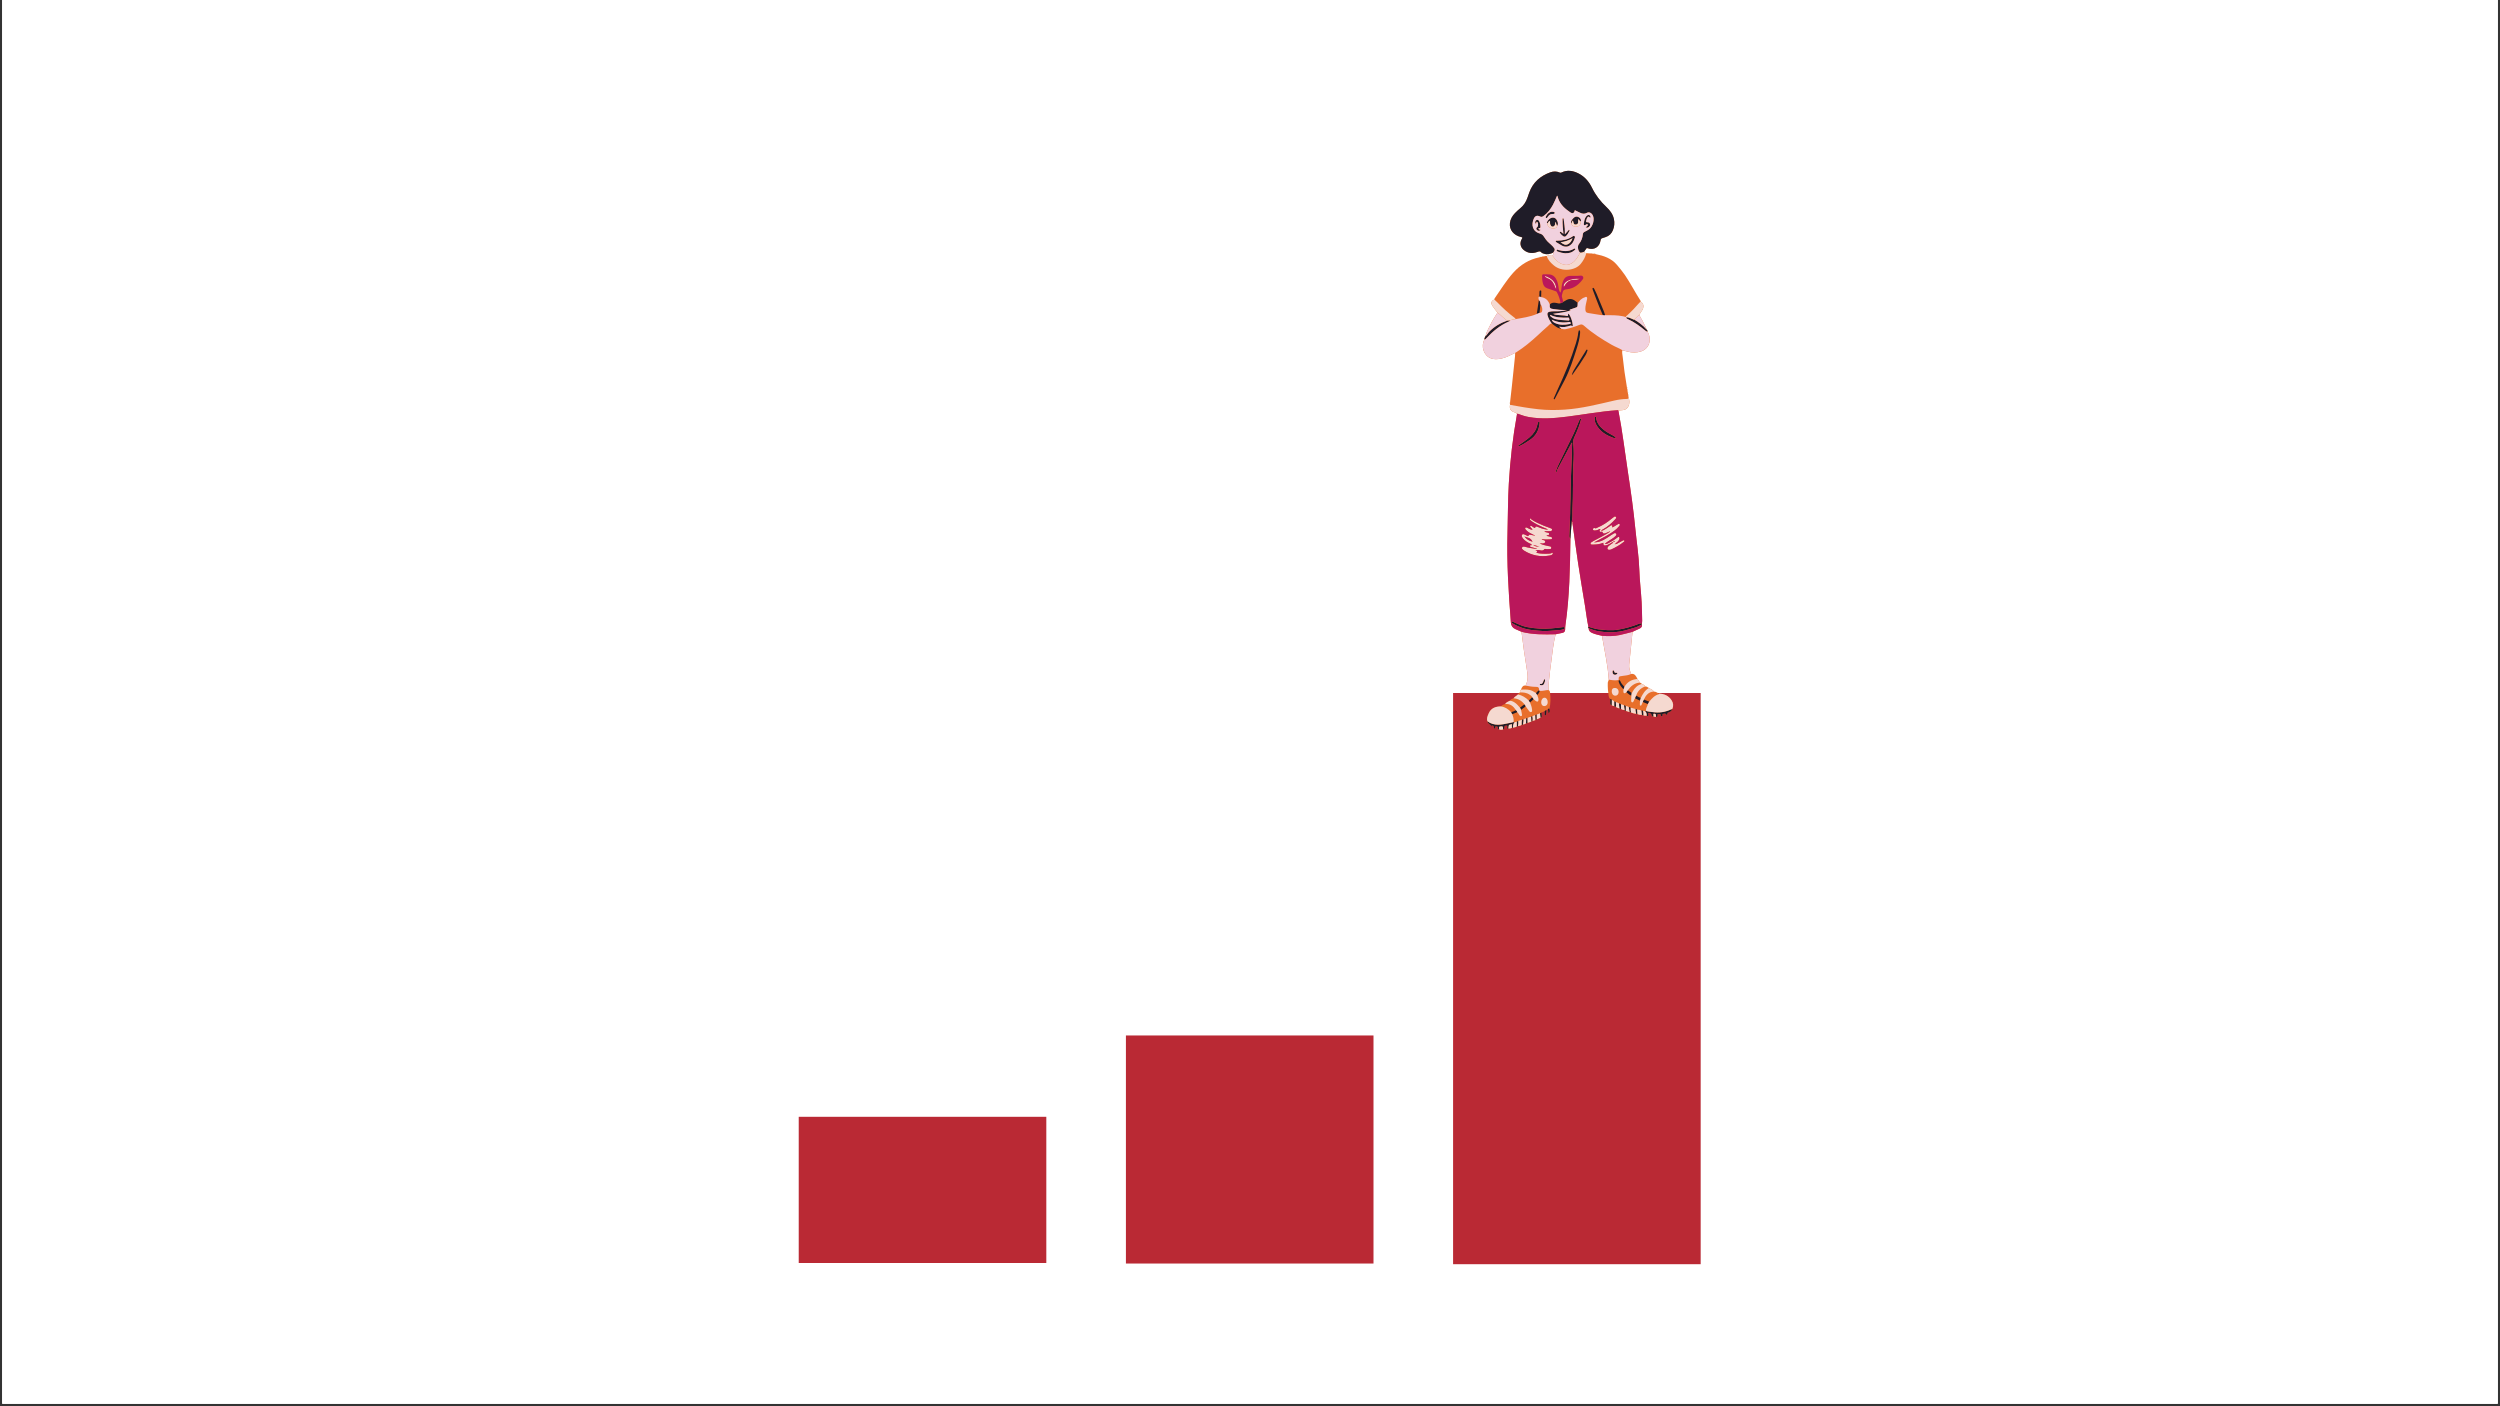 <svg version="1.0" preserveAspectRatio="xMidYMid meet" height="720" viewBox="0 0 960 540" zoomAndPan="magnify" width="1280" xmlns:xlink="http://www.w3.org/1999/xlink" xmlns="http://www.w3.org/2000/svg"><rect x="0" y="0" width="960" height="540" fill="#333333" stroke="none"/><defs><clipPath id="id1"><path clip-rule="nonzero" d="M 0.887 0 L 959.113 0 L 959.113 539 L 0.887 539 Z M 0.887 0"></path></clipPath><clipPath id="id2"><path clip-rule="nonzero" d="M 557.984 266.117 L 653.059 266.117 L 653.059 485.461 L 557.984 485.461 Z M 557.984 266.117"></path></clipPath><clipPath id="id3"><path clip-rule="nonzero" d="M 569 65 L 642.707 65 L 642.707 280.566 L 569 280.566 Z M 569 65"></path></clipPath><clipPath id="id4"><path clip-rule="nonzero" d="M 570 65 L 642.707 65 L 642.707 280.566 L 570 280.566 Z M 570 65"></path></clipPath><clipPath id="id5"><path clip-rule="nonzero" d="M 571 84 L 642.707 84 L 642.707 280.566 L 571 280.566 Z M 571 84"></path></clipPath><clipPath id="id6"><path clip-rule="nonzero" d="M 432.348 397.613 L 527.422 397.613 L 527.422 485.199 L 432.348 485.199 Z M 432.348 397.613"></path></clipPath><clipPath id="id7"><path clip-rule="nonzero" d="M 306.711 428.859 L 401.785 428.859 L 401.785 485.004 L 306.711 485.004 Z M 306.711 428.859"></path></clipPath></defs><g clip-path="url(#id1)"><path fill-rule="nonzero" fill-opacity="1" d="M 0.887 0 L 959.113 0 L 959.113 539 L 0.887 539 Z M 0.887 0" fill="#ffffff"></path><path fill-rule="nonzero" fill-opacity="1" d="M 0.887 0 L 959.113 0 L 959.113 539 L 0.887 539 Z M 0.887 0" fill="#ffffff"></path><path fill-rule="nonzero" fill-opacity="1" d="M 0.887 0 L 959.113 0 L 959.113 539 L 0.887 539 Z M 0.887 0" fill="#ffffff"></path></g><g clip-path="url(#id2)"><path fill-rule="nonzero" fill-opacity="1" d="M 557.984 266.121 L 653.059 266.121 L 653.059 485.457 L 557.984 485.457 L 557.984 266.121" fill="#ba2934"></path></g><g clip-path="url(#id3)"><path fill-rule="nonzero" fill-opacity="1" d="M 641.922 268.973 C 640.832 267.227 639.16 266.43 637.125 266.352 C 636.449 266.102 635.887 265.562 635.113 265.566 C 634.672 264.816 633.828 264.641 633.176 264.191 C 632.707 263.953 632.32 263.523 631.723 263.598 C 631.555 262.941 630.914 262.91 630.453 262.652 C 630.324 262.316 630.02 262.23 629.723 262.129 C 629.398 261.637 629.074 261.145 628.758 260.656 C 628.238 259.668 627.812 258.57 626.355 258.793 C 625.906 257.617 625.48 256.461 625.621 255.148 C 626.07 250.977 626.473 246.797 626.895 242.621 C 627.777 242.211 628.648 241.789 629.539 241.406 C 630.309 241.078 630.664 240.555 630.504 239.719 C 630.504 239.621 630.504 239.52 630.504 239.422 C 630.535 239.066 630.598 238.711 630.586 238.359 C 630.527 236.023 630.504 233.688 630.383 231.363 C 630.164 227.188 629.621 223.027 629.492 218.859 C 629.328 213.539 628.473 208.301 627.957 203.031 C 627.254 195.812 626.234 188.629 625.141 181.457 C 623.926 173.531 623 165.566 621.457 157.691 C 621.438 157.656 621.414 157.629 621.395 157.605 C 621.414 157.625 621.434 157.656 621.457 157.691 C 622.363 157.477 623.348 157.617 624.199 157.188 C 625.547 156.504 626.066 154.48 625.395 152.75 C 625.352 152.438 625.305 152.133 625.258 151.82 C 625.461 151.672 625.371 151.582 625.195 151.508 C 625.172 151.305 625.145 151.102 625.117 150.895 C 625.309 150.746 625.215 150.656 625.047 150.586 C 625.012 150.332 624.977 150.082 624.945 149.828 C 625.16 149.664 625.059 149.574 624.867 149.508 C 624.844 149.305 624.82 149.105 624.793 148.902 C 625 148.742 624.906 148.656 624.719 148.586 C 624.039 144.719 623.516 140.824 623.102 136.922 C 623.016 136.121 622.773 135.32 622.992 134.5 C 622.691 134.312 622.383 134.145 622.066 133.984 C 622.383 134.145 622.691 134.312 622.992 134.5 C 623.684 134.684 624.371 134.879 625.062 135.051 C 626.738 135.484 628.41 135.5 630.066 134.98 C 633.273 133.98 634.457 130.473 632.652 127.344 C 632.68 127.027 632.562 126.777 632.312 126.59 C 632.27 126.539 632.227 126.48 632.188 126.426 C 632.219 126.07 632 125.801 631.863 125.504 C 631.164 123.996 630.402 122.516 629.531 121.094 C 629.691 120.152 630.477 119.555 630.828 118.707 C 631.316 117.531 631.117 116.586 630.031 115.812 C 630.008 115.688 630.012 115.539 629.949 115.445 C 627.855 112.227 626.129 108.789 623.969 105.613 C 623.047 104.258 621.992 103.008 620.941 101.75 C 618.77 99.156 615.785 98.188 612.625 97.562 C 612.523 97.305 612.375 97.27 612.164 97.453 C 611.855 97.422 611.543 97.395 611.238 97.363 C 611.051 97.102 610.844 97.117 610.621 97.312 C 610.125 97.277 609.629 97.246 609.133 97.211 C 609.078 97.438 609.012 97.656 608.941 97.871 C 608.941 97.871 608.941 97.875 608.941 97.875 C 609.012 97.66 609.078 97.438 609.133 97.211 C 608.836 97.066 608.383 97.168 608.289 96.695 C 608.551 96.312 608.824 95.945 609.062 95.555 C 609.207 95.316 609.305 95.195 609.645 95.32 C 612.078 96.211 614.258 94.871 614.613 92.277 C 614.676 91.824 614.863 91.586 615.281 91.461 C 615.699 91.34 616.109 91.191 616.527 91.059 C 617.891 90.629 618.812 89.73 619.348 88.418 C 619.914 87.027 620.055 85.594 619.734 84.121 C 619.328 82.227 618.203 80.77 616.84 79.496 C 614.555 77.344 612.688 74.93 611.305 72.09 C 610.145 69.703 608.43 67.723 605.965 66.527 C 603.887 65.52 601.766 65.203 599.598 66.258 C 599.379 66.363 599.199 66.402 598.957 66.289 C 597.758 65.719 596.5 65.762 595.293 66.195 C 591.484 67.566 588.668 70.02 587.25 73.906 C 587.016 74.559 586.789 75.211 586.566 75.867 C 586 77.531 585.086 78.945 583.695 80.059 C 583.016 80.602 582.379 81.203 581.77 81.828 C 580.734 82.902 579.988 84.152 579.809 85.668 C 579.504 88.199 581.242 90.383 584.082 91.016 C 584.578 91.125 584.75 91.184 584.418 91.715 C 583.465 93.238 583.766 94.926 585.172 96.043 C 586.762 97.305 588.535 97.426 590.398 96.73 C 590.949 96.52 591.434 96.34 591.898 96.934 C 592.129 97.23 592.555 97.312 592.922 97.438 C 594.184 97.863 595.34 97.531 596.473 96.992 C 596.5 97.324 596.555 97.664 596.266 97.926 C 595.484 97.984 594.664 97.816 593.961 98.316 C 593.469 98.203 593.016 98.543 592.523 98.445 C 592.355 98.395 592.215 98.414 592.133 98.594 C 591.93 98.621 591.723 98.652 591.52 98.684 C 591.336 98.488 591.266 98.617 591.207 98.789 C 587.141 99.617 583.797 101.68 581.055 104.758 C 578.344 107.793 576.254 111.273 573.926 114.59 C 573.844 114.703 573.855 114.875 573.824 115.023 C 574.027 115.215 574.234 115.402 574.438 115.594 C 574.234 115.402 574.027 115.215 573.824 115.023 C 572.418 115.645 572.512 116.57 573.086 117.445 C 573.68 118.352 574.379 119.191 575.027 120.055 C 574.039 121.574 573.074 123.109 572.281 124.738 C 571.59 126.152 570.766 127.516 570.43 129.082 C 570.309 129.324 570.188 129.562 570.07 129.809 C 570.051 129.82 570.016 129.832 570.016 129.848 C 570.016 129.891 570.027 129.93 570.039 129.977 C 570.027 130.109 570.02 130.238 570.012 130.371 C 568.574 132.961 569.727 136.48 572.383 137.555 C 573.723 138.102 575.09 137.969 576.461 137.703 C 578.391 137.324 580.062 136.32 581.82 135.512 C 581.805 135.922 581.812 136.332 581.77 136.742 C 581.379 140.535 580.984 144.32 580.582 148.109 C 580.352 150.27 580.094 152.43 579.852 154.586 C 579.68 154.676 579.625 154.777 579.82 154.906 C 579.828 155.098 579.832 155.281 579.844 155.473 C 579.574 156.887 580.039 157.848 581.473 158.289 C 581.871 158.414 582.312 158.578 582.52 159.016 C 582.512 159.094 582.508 159.168 582.488 159.242 C 580.91 167.98 579.898 176.789 579.383 185.648 C 579.016 191.945 579.059 198.258 578.875 204.562 C 578.543 216.082 579.293 227.551 580.168 239.027 C 580.258 240.258 580.777 241.051 581.836 241.547 C 582.645 241.93 583.473 242.266 584.293 242.621 C 584.293 242.75 584.285 242.879 584.297 243 C 584.824 247.578 585.508 252.137 586.242 256.688 C 586.605 258.934 586.969 261.148 585.793 263.273 C 586.43 263.391 587.066 263.512 587.711 263.598 C 587.066 263.512 586.43 263.387 585.793 263.273 C 584.965 263.121 584.477 263.652 584.043 264.824 C 583.898 265.176 583.633 265.48 583.66 265.895 C 583.25 266.004 583.133 266.398 582.891 266.668 C 582.379 267.223 581.617 267.496 581.191 268.152 C 581.391 268.168 581.582 268.188 581.77 268.219 C 581.582 268.188 581.391 268.168 581.191 268.152 C 580.586 268.324 580.07 268.621 579.68 269.129 C 579.031 269.438 578.367 269.719 577.965 270.363 C 577.34 270.52 576.801 270.832 576.336 271.273 C 574.246 271.281 572.488 271.938 571.629 274.008 C 571.238 274.941 570.73 275.91 571.199 276.992 C 571.207 278.023 572.613 278.09 572.688 279.105 C 572.723 278.922 572.758 278.738 572.793 278.566 C 573.328 278.652 573.777 278.785 573.648 279.465 C 573.621 279.633 573.734 279.754 573.91 279.77 C 574.16 279.793 574.117 279.598 574.117 279.465 C 574.113 279.145 574.082 278.883 574.582 278.965 C 574.969 279.027 575.285 279.004 575.191 279.539 C 575.137 279.863 575.156 280.176 575.645 280.051 C 576.145 280.348 576.664 280.262 577.184 280.105 C 577.77 280.055 577.602 279.562 577.648 279.238 C 577.688 278.965 577.699 278.773 578.035 278.699 C 578.84 278.516 578.859 278.516 578.785 279.383 C 578.738 279.91 578.738 279.91 579.219 279.766 C 579.68 279.801 580.121 279.727 580.547 279.547 C 580.688 279.508 580.832 279.469 580.973 279.43 C 581.477 279.359 581.988 279.297 582.43 279.004 C 582.621 279.035 582.789 279.016 582.914 278.844 C 583.406 278.77 583.887 278.672 584.293 278.355 C 584.516 278.449 584.688 278.355 584.84 278.203 C 585.258 278.16 585.664 278.078 585.98 277.762 C 586.223 277.844 586.418 277.746 586.602 277.613 C 587.078 277.453 587.551 277.289 588.023 277.129 C 588.176 277.031 588.391 277.039 588.48 276.852 C 588.875 276.832 589.227 276.664 589.578 276.508 C 589.848 276.586 589.93 276.285 590.137 276.23 C 590.129 275.617 590.125 275.012 590.121 274.398 C 590.449 274.277 590.773 274.156 591.102 274.031 C 590.773 274.156 590.449 274.277 590.121 274.398 C 590.125 275.012 590.129 275.617 590.137 276.23 C 590.641 276.109 591.078 275.844 591.531 275.602 C 591.852 275.57 592.043 275.422 592.023 275.074 C 592 274.594 591.992 274.117 591.977 273.637 C 592.363 273.453 592.754 273.27 593.141 273.086 C 593.156 273.488 593.164 273.895 593.195 274.297 C 593.207 274.445 593.082 274.711 593.352 274.715 C 593.578 274.719 593.691 274.535 593.688 274.289 C 593.676 273.758 593.895 273.242 593.801 272.703 C 594.004 272.594 594.164 272.395 594.422 272.379 C 594.492 272.895 594.562 273.406 594.637 273.953 C 595.137 273.555 595.18 273.289 594.977 272.207 C 595.492 270.098 595.438 267.973 595.211 265.836 C 595.172 265.449 594.984 265.172 594.648 264.98 C 594.551 263.629 594.742 262.281 594.852 260.945 C 595.051 258.602 595.402 256.27 595.699 253.941 C 596.137 250.469 596.52 246.984 597.352 243.578 C 598.203 243.395 599.051 243.195 599.898 243.047 C 600.664 242.91 600.996 242.469 601.008 241.723 C 601.023 241.184 601.035 240.641 601.109 240.109 C 602.703 229.109 602.879 218.027 603.031 206.945 C 603.074 206.289 603.105 205.629 603.156 204.977 C 603.281 203.438 603.41 201.895 603.539 200.359 C 603.988 200.363 603.797 200.727 603.824 200.922 C 604.535 205.961 605.188 211.02 605.949 216.055 C 606.797 221.648 607.742 227.223 608.656 232.812 C 609.086 235.434 609.359 238.082 609.934 240.684 C 609.762 240.914 609.887 241.098 610.027 241.277 C 610.043 242.188 610.551 242.691 611.344 243.055 C 612.586 243.621 613.914 243.84 615.215 244.184 C 615.223 244.363 615.219 244.543 615.25 244.719 C 616.176 250.133 617.414 255.5 617.758 261.008 C 617.695 261.438 617.398 261.781 617.387 262.238 C 617.328 263.906 617.465 265.551 617.727 267.191 C 617.801 267.641 617.914 268.102 618.328 268.398 C 618.32 268.945 618.305 269.5 618.32 270.051 C 618.336 270.434 618.418 270.812 618.926 270.848 C 619.191 271.074 619.512 271.141 619.844 271.156 C 619.996 271.371 620.195 271.508 620.473 271.516 C 620.898 271.785 621.375 271.922 621.848 272.078 C 622.035 272.184 622.227 272.301 622.461 272.23 C 622.848 272.578 623.32 272.688 623.824 272.699 C 623.812 273.07 624.102 272.992 624.316 273.02 C 624.316 272.398 624.32 271.777 624.32 271.156 C 624.32 271.777 624.316 272.398 624.316 273.02 C 624.781 273.164 625.25 273.309 625.715 273.457 C 625.91 273.508 626.105 273.559 626.297 273.613 C 626.93 273.863 627.566 274.09 628.266 274.086 C 628.398 274.258 628.578 274.277 628.773 274.238 C 629.305 274.496 629.879 274.551 630.457 274.547 C 630.625 274.738 630.852 274.684 631.07 274.691 C 631.461 274.934 631.895 274.836 632.312 274.855 C 632.789 275.176 632.969 275.051 632.957 274.477 C 632.953 274.254 632.691 273.98 632.98 273.797 C 633.289 273.602 634.125 274.094 634.184 274.484 C 634.242 274.91 634.332 275.301 634.914 275.148 C 635.238 275.211 635.547 275.371 635.895 275.301 C 636.246 275.301 636.562 275.273 636.469 274.762 C 636.43 274.531 636.359 274.164 636.785 274.285 C 637.098 274.375 637.648 273.891 637.73 274.637 C 637.754 274.812 637.758 275.078 638.039 275.078 C 638.363 275.078 638.398 274.836 638.352 274.59 C 638.289 274.223 638.547 274.117 638.797 274.133 C 639.074 274.156 639.434 273.777 639.645 274.258 C 639.695 274.383 639.688 274.602 639.926 274.461 C 640.078 274.379 640.352 274.32 640.285 274.129 C 640.121 273.664 640.504 273.727 640.707 273.621 C 641.262 273.328 641.93 273.16 642.031 272.383 C 642.07 272.34 642.105 272.293 642.148 272.246 C 642.695 271.09 642.543 269.965 641.922 268.973 Z M 626.074 266.984 C 626.074 266.984 626.07 266.984 626.074 266.984 C 626.191 267.047 626.309 267.098 626.441 267.141 C 626.488 266.797 626.535 266.453 626.578 266.109 C 626.633 266.074 626.672 266.035 626.707 265.988 C 626.672 266.031 626.633 266.074 626.574 266.109 C 626.531 266.453 626.48 266.797 626.438 267.141 C 626.426 267.457 626.402 267.773 626.391 268.09 C 626.406 267.773 626.426 267.457 626.438 267.141 C 626.309 267.098 626.191 267.047 626.074 266.984 Z M 625.348 266.469 C 625.551 266.637 625.762 266.801 625.992 266.934 C 625.992 266.934 625.992 266.934 625.984 266.934 C 625.762 266.805 625.551 266.641 625.348 266.469 Z M 624.336 265.969 C 624.336 265.969 624.332 265.969 624.336 265.969 C 624.352 265.961 624.363 265.945 624.383 265.938 C 624.363 265.945 624.352 265.957 624.336 265.969 Z M 624.086 266.145 C 624.133 266.121 624.176 266.09 624.227 266.055 C 624.223 266.059 624.223 266.059 624.219 266.062 C 624.172 266.09 624.129 266.121 624.086 266.145 Z M 623.898 266.219 C 623.953 266.207 624 266.191 624.047 266.164 C 624 266.191 623.953 266.207 623.898 266.219 Z M 624.516 265.859 C 624.52 265.859 624.52 265.855 624.523 265.855 C 624.645 265.539 624.836 265.277 625.086 265.055 C 624.832 265.277 624.637 265.539 624.523 265.855 C 624.52 265.855 624.52 265.859 624.516 265.859 Z M 626.805 265.832 C 626.789 265.871 626.766 265.906 626.738 265.941 C 626.766 265.906 626.789 265.871 626.805 265.832 Z M 626.895 265.637 C 626.871 265.684 626.852 265.734 626.828 265.781 C 626.855 265.734 626.871 265.684 626.895 265.637 Z M 627.285 269.301 C 627.527 268.945 627.527 268.465 627.871 268.152 C 627.887 267.754 628.07 267.43 628.305 267.125 C 628.07 267.43 627.887 267.758 627.871 268.156 C 627.531 268.465 627.531 268.945 627.285 269.301 Z M 630.438 267.293 C 630.309 267.531 630.184 267.777 630.062 268.023 C 630.023 268.383 629.918 268.719 629.75 269.039 C 629.918 268.719 630.023 268.383 630.062 268.023 C 630.184 267.781 630.309 267.539 630.438 267.293 Z M 630.535 267.109 C 630.805 266.613 631.102 266.145 631.441 265.711 C 631.102 266.145 630.805 266.617 630.535 267.109 Z M 590.902 266.156 C 591.07 265.891 591.199 265.602 591.273 265.281 C 591.199 265.215 591.125 265.148 591.051 265.082 C 591.043 264.941 591.031 264.812 591.012 264.703 C 591.031 264.816 591.039 264.945 591.051 265.082 C 591.129 265.148 591.203 265.215 591.273 265.281 C 591.199 265.602 591.07 265.895 590.902 266.156 Z M 581.555 271.934 C 581.602 271.988 581.652 272.043 581.695 272.105 C 581.652 272.043 581.602 271.988 581.555 271.934 Z M 581.035 271.383 C 581.098 271.441 581.156 271.5 581.211 271.555 C 581.156 271.492 581.098 271.438 581.035 271.383 Z M 580.539 270.973 C 580.582 271.004 580.617 271.043 580.664 271.074 C 580.621 271.039 580.582 270.996 580.539 270.973 Z M 582.129 272.699 C 582.129 272.703 582.133 272.703 582.133 272.707 C 582.246 272.82 582.363 272.926 582.457 273.051 C 582.363 272.926 582.246 272.82 582.133 272.707 C 582.133 272.703 582.129 272.703 582.129 272.699 Z M 584.32 269.359 C 584.707 269.672 585.059 270.035 585.383 270.457 C 585.445 270.512 585.504 270.562 585.555 270.621 C 585.504 270.562 585.445 270.512 585.383 270.457 C 585.059 270.035 584.707 269.672 584.32 269.359 Z M 584.445 274.355 C 584.352 273.758 584.215 273.164 584.094 272.57 C 583.957 272.301 583.82 272.027 583.68 271.754 C 583.82 272.027 583.957 272.301 584.098 272.57 C 584.215 273.164 584.355 273.758 584.445 274.355 Z M 588.188 267.426 C 588.188 267.422 588.188 267.422 588.188 267.426 C 588.246 267.512 588.301 267.605 588.332 267.715 C 588.551 267.852 588.691 268.051 588.801 268.27 C 588.691 268.051 588.551 267.852 588.332 267.715 C 588.297 267.605 588.246 267.512 588.188 267.426 Z M 587.977 267.188 C 588.035 267.234 588.082 267.293 588.133 267.352 C 588.082 267.293 588.031 267.234 587.977 267.188 Z M 587.672 266.953 C 587.754 267.012 587.836 267.066 587.91 267.129 C 587.836 267.066 587.754 267.012 587.672 266.953 Z M 587.328 275.367 C 587.422 275.34 587.52 275.316 587.617 275.301 C 587.52 275.316 587.422 275.34 587.328 275.367 Z M 591.422 115.977 C 591.5 116.266 591.52 116.582 591.57 116.883 C 591.801 117.133 591.984 117.492 592.098 117.879 C 592.023 117.617 591.918 117.375 591.785 117.168 C 591.719 117.062 591.648 116.969 591.57 116.883 C 591.523 116.582 591.5 116.266 591.422 115.977 Z M 615.477 121.004 C 615.395 121.008 615.316 121.012 615.238 121.02 C 615.316 121.012 615.395 121.008 615.477 121.004 Z M 605.832 116.312 C 605.812 116.672 605.789 117.023 605.773 117.383 C 605.789 117.023 605.812 116.672 605.832 116.312 C 606.023 116.086 606.207 115.859 606.402 115.648 C 606.207 115.859 606.023 116.086 605.832 116.312 Z M 621.758 133.816 C 621.52 133.695 621.273 133.582 621.031 133.473 C 621.273 133.582 621.52 133.703 621.758 133.816 Z M 624.371 121.754 C 624.367 121.754 624.367 121.754 624.363 121.754 C 624.363 121.746 624.367 121.754 624.371 121.754 Z M 624.012 121.668 C 623.969 121.656 623.926 121.641 623.887 121.629 C 623.887 121.629 623.887 121.629 623.891 121.629 C 623.93 121.641 623.969 121.656 624.012 121.668 Z M 627.531 122.703 C 627.461 122.723 627.398 122.723 627.336 122.715 C 627.398 122.727 627.465 122.723 627.531 122.703 C 628.059 122.184 628.594 121.66 629.121 121.133 C 628.598 121.66 628.066 122.184 627.531 122.703 Z M 608.875 98.062 C 608.824 98.215 608.77 98.359 608.707 98.504 C 608.707 98.504 608.707 98.504 608.707 98.512 C 608.77 98.359 608.828 98.207 608.879 98.059 C 608.879 98.059 608.875 98.059 608.875 98.062 Z M 608.617 98.719 C 608.617 98.719 608.617 98.723 608.617 98.719 C 608.551 98.863 608.484 99.008 608.414 99.148 C 608.484 99.008 608.551 98.863 608.617 98.719 Z M 608.32 99.336 C 608.219 99.535 608.109 99.73 607.992 99.918 C 608.109 99.73 608.219 99.535 608.32 99.336 Z M 606.781 97.023 C 606.918 97.039 607.051 97.039 607.18 97.031 C 607.051 97.039 606.918 97.035 606.781 97.023 C 606.473 96.812 606.234 96.414 606.09 95.953 C 606.234 96.41 606.473 96.812 606.781 97.023 Z M 597.949 86.77 C 598.133 86.531 598.234 86.254 598.25 85.953 C 598.234 86.254 598.137 86.531 597.949 86.77 C 597.906 87.008 597.812 87.191 597.68 87.328 C 597.812 87.191 597.906 87.008 597.949 86.77 Z M 590.883 114.91 C 590.887 114.934 590.895 114.957 590.902 114.977 C 590.895 114.957 590.887 114.934 590.883 114.91 Z M 590.117 120.57 C 590.383 118.781 590.652 116.988 590.918 115.199 C 591.133 115.359 591.266 115.551 591.352 115.758 C 591.266 115.551 591.133 115.359 590.918 115.199 C 590.652 116.988 590.387 118.781 590.117 120.57 C 589.137 120.984 588.133 121.301 587.109 121.555 C 588.133 121.301 589.137 120.984 590.117 120.57 Z M 578.762 123.121 C 578.438 123.23 578.113 123.348 577.801 123.477 C 578.113 123.352 578.434 123.23 578.762 123.121 Z M 588.473 208.102 C 588.457 208.086 588.449 208.055 588.449 208.02 C 588.449 208.055 588.457 208.086 588.473 208.102 Z M 585.355 206.004 C 585.375 205.984 585.387 205.969 585.383 205.949 C 585.387 205.961 585.379 205.98 585.355 206.004 Z M 585.383 206.023 C 585.383 206.023 585.379 206.023 585.383 206.023 C 585.934 206.215 586.527 206.344 587.051 206.574 C 586.523 206.348 585.934 206.219 585.383 206.023 Z M 587.547 207.703 C 587.824 207.824 588.121 207.918 588.43 207.996 C 588.121 207.918 587.824 207.824 587.547 207.703 Z M 583.016 268.562 C 582.852 268.488 582.68 268.434 582.504 268.379 C 582.68 268.43 582.852 268.488 583.016 268.562 Z M 581.938 268.242 C 582.078 268.27 582.215 268.301 582.348 268.336 C 582.215 268.301 582.078 268.27 581.938 268.242 Z M 581.203 277.281 C 581.387 276.207 581.066 275.219 580.707 274.242 C 580.555 274.078 580.414 273.914 580.344 273.703 C 580.414 273.91 580.555 274.078 580.707 274.242 C 581.066 275.223 581.387 276.211 581.203 277.281 C 581.203 277.281 581.207 277.281 581.207 277.281 C 581.207 277.281 581.207 277.281 581.203 277.281 Z M 582.441 277.113 C 582.285 277.148 582.133 277.188 581.98 277.223 C 582.129 277.184 582.285 277.148 582.441 277.113 C 582.641 277.023 582.836 276.93 583.035 276.84 C 583.246 276.77 583.461 276.699 583.672 276.629 C 583.461 276.699 583.246 276.77 583.035 276.84 C 583.043 276.992 583.051 277.145 583.051 277.293 C 583.047 277.145 583.043 276.992 583.035 276.84 C 582.836 276.93 582.641 277.02 582.441 277.113 Z M 585.59 275.949 C 585.48 275.98 585.371 276.016 585.266 276.07 C 585.371 276.016 585.48 275.98 585.59 275.949 Z M 586.031 275.891 C 585.91 275.891 585.793 275.906 585.676 275.934 C 585.793 275.906 585.906 275.891 586.031 275.891 C 586.113 275.828 586.199 275.77 586.293 275.734 C 586.199 275.77 586.109 275.828 586.031 275.891 Z M 587.926 275.273 C 587.887 275.273 587.848 275.281 587.809 275.285 C 587.848 275.281 587.887 275.273 587.926 275.273 C 587.969 275.215 588.02 275.172 588.074 275.137 C 588.02 275.172 587.969 275.211 587.926 275.273 Z M 588.117 275.109 C 588.172 275.078 588.23 275.051 588.293 275.035 C 588.23 275.055 588.172 275.078 588.117 275.109 Z M 589.504 274.668 C 589.406 274.66 589.312 274.676 589.223 274.695 C 589.312 274.672 589.406 274.656 589.504 274.668 C 589.59 274.578 589.688 274.523 589.793 274.48 C 589.688 274.52 589.59 274.574 589.504 274.668 Z M 616.664 204.707 C 617.039 204.555 617.414 204.383 617.785 204.219 C 617.887 204.168 617.988 204.113 618.086 204.066 C 617.984 204.113 617.883 204.168 617.785 204.219 C 617.824 204.266 617.859 204.316 617.902 204.359 C 617.859 204.309 617.824 204.262 617.785 204.219 C 617.41 204.383 617.039 204.555 616.664 204.707 Z M 621.723 270.16 C 621.375 269.84 620.93 269.734 620.5 269.598 C 620.93 269.734 621.371 269.84 621.723 270.16 C 621.824 270.152 621.918 270.164 622 270.188 C 621.914 270.164 621.82 270.152 621.723 270.16 Z M 622.062 270.211 C 622.148 270.238 622.227 270.277 622.297 270.328 C 622.227 270.277 622.148 270.238 622.062 270.211 Z M 633.301 269.441 C 633.133 269.75 632.961 270.055 632.793 270.363 C 632.77 270.477 632.73 270.582 632.691 270.688 C 632.73 270.582 632.762 270.477 632.793 270.363 C 632.465 270.23 632.145 270.098 631.816 269.965 C 632.145 270.098 632.465 270.23 632.793 270.363 C 632.961 270.055 633.133 269.75 633.301 269.441 C 632.617 269.172 631.934 268.898 631.25 268.629 C 631.445 268.211 631.656 267.812 631.895 267.453 C 631.656 267.812 631.445 268.211 631.25 268.629 C 631.934 268.898 632.617 269.168 633.301 269.441 C 633.547 269.125 633.805 268.809 634.074 268.516 C 633.805 268.809 633.547 269.121 633.301 269.441 Z M 633.301 269.441" fill="#e86f2b"></path></g><g clip-path="url(#id4)"><path fill-rule="nonzero" fill-opacity="1" d="M 596.469 96.984 C 595.336 97.531 594.176 97.863 592.918 97.434 C 592.551 97.309 592.129 97.227 591.895 96.93 C 591.43 96.336 590.945 96.516 590.391 96.727 C 588.535 97.422 586.762 97.301 585.168 96.039 C 583.762 94.922 583.465 93.234 584.414 91.711 C 584.746 91.176 584.566 91.121 584.074 91.008 C 581.238 90.379 579.5 88.191 579.805 85.66 C 579.984 84.148 580.727 82.902 581.766 81.824 C 582.375 81.199 583.012 80.598 583.691 80.055 C 585.082 78.941 585.996 77.527 586.562 75.863 C 586.785 75.207 587.012 74.555 587.246 73.902 C 588.664 70.02 591.477 67.566 595.289 66.191 C 596.496 65.754 597.758 65.715 598.965 66.273 C 599.207 66.391 599.387 66.348 599.609 66.242 C 601.773 65.188 603.895 65.504 605.973 66.512 C 608.438 67.711 610.152 69.691 611.312 72.078 C 612.695 74.918 614.562 77.332 616.852 79.48 C 618.207 80.758 619.336 82.215 619.746 84.105 C 620.062 85.582 619.922 87.012 619.355 88.402 C 618.82 89.715 617.895 90.613 616.535 91.043 C 616.117 91.172 615.711 91.324 615.289 91.449 C 614.875 91.566 614.684 91.812 614.621 92.262 C 614.27 94.859 612.086 96.199 609.652 95.309 C 609.316 95.184 609.219 95.301 609.07 95.543 C 608.832 95.93 608.559 96.305 608.301 96.68 C 607.82 96.914 607.328 97.082 606.785 97.016 C 605.965 96.465 605.633 94.535 606.273 93.758 C 607.195 92.625 607.703 91.34 607.824 89.902 C 607.867 89.418 608.156 89.176 608.539 88.984 C 609.09 88.707 609.648 88.453 610.148 88.082 C 611.691 86.926 612.43 84.23 611.629 82.688 C 611.125 81.719 610.188 81.27 609.352 81.742 C 608.426 82.258 607.594 82.109 606.73 81.684 C 606.07 81.359 605.41 81.039 604.734 80.715 C 604.516 81.914 603.855 82.16 602.879 81.465 C 602.711 81.348 602.555 81.215 602.387 81.094 C 600.312 79.676 598.727 77.891 598.09 75.391 C 598.074 75.324 598.02 75.262 597.934 75.113 C 597.391 76.379 596.926 77.547 596.332 78.648 C 595.445 80.293 594.34 81.758 592.82 82.867 C 592.438 83.148 592.016 83.445 591.477 83.176 C 590.309 82.582 589.496 82.812 588.965 84.004 C 588.008 86.125 588.316 88.863 591.359 89.695 C 592.109 89.898 592.543 90.336 592.91 90.941 C 593.121 91.293 593.371 91.621 593.605 91.953 C 594.359 93.012 595.457 93.715 596.324 94.668 C 597.199 95.633 597.23 95.945 596.469 96.984 Z M 603.172 204.953 C 603.297 203.414 603.426 201.875 603.551 200.336 C 603.648 199.633 603.84 198.922 603.828 198.223 C 603.773 195.25 604.023 192.281 604 189.312 C 603.969 185.777 604.266 182.246 604.164 178.711 C 604.16 178.609 604.168 178.508 604.172 178.406 C 604.391 175.723 604.387 173.039 604.184 170.355 C 604.125 169.57 604.102 168.805 604.484 168.035 C 605.117 166.754 605.645 165.414 606.172 164.086 C 606.609 162.984 606.969 161.848 607.266 160.508 C 606.531 160.906 606.387 161.5 606.18 162.012 C 605.559 163.582 604.926 165.148 604.188 166.668 C 602.48 170.168 600.738 173.656 599.043 177.16 C 598.469 178.355 597.859 179.543 597.488 180.828 C 597.441 180.992 597.281 181.207 597.504 181.297 C 597.715 181.387 597.805 181.164 597.824 180.98 C 597.887 180.531 598.137 180.168 598.34 179.789 C 600.039 176.57 601.754 173.363 603.461 170.156 C 603.5 170.074 603.535 169.961 603.699 170.027 C 603.637 171.496 603.637 172.977 603.57 174.461 C 603.441 177.449 603.379 180.441 603.242 183.43 C 603.121 186.012 603.121 188.598 603.066 191.184 C 603.039 192.254 602.965 193.336 602.969 194.398 C 602.973 198.164 602.727 201.918 602.613 205.676 C 602.598 206.137 602.645 206.598 603.043 206.926 C 603.082 206.266 603.117 205.609 603.172 204.953 Z M 630.504 239.418 C 630.121 239.422 629.746 239.355 629.367 239.512 C 626.789 240.559 624.133 241.305 621.379 241.773 C 618.797 242.211 616.258 241.945 613.707 241.637 C 612.414 241.48 611.207 240.953 609.949 240.656 C 609.777 240.887 609.898 241.07 610.043 241.25 C 612.625 242.434 615.367 242.738 618.172 242.816 C 620.789 242.887 623.297 242.363 625.773 241.617 C 627.41 241.129 629.098 240.773 630.504 239.715 C 630.504 239.617 630.504 239.52 630.504 239.418 Z M 570.074 129.809 C 570.082 129.848 570.09 129.891 570.09 129.93 C 570.09 129.945 570.059 129.961 570.043 129.977 C 570.035 130.109 570.023 130.238 570.016 130.371 C 570.418 130.414 570.602 130.094 570.816 129.859 C 573.273 127.211 576.008 124.93 579.363 123.484 C 579.59 123.387 579.785 123.289 579.809 123.02 C 579.457 123.055 579.109 123.09 578.762 123.129 C 576.156 124.012 573.852 125.371 571.902 127.34 C 571.363 127.883 571.039 128.605 570.434 129.09 C 570.312 129.32 570.191 129.562 570.074 129.809 Z M 572.691 279.094 C 572.727 278.91 572.766 278.723 572.801 278.551 C 573.332 278.641 573.785 278.773 573.656 279.449 C 573.625 279.621 573.738 279.738 573.918 279.758 C 574.164 279.777 574.121 279.582 574.121 279.449 C 574.117 279.133 574.086 278.871 574.586 278.949 C 574.973 279.012 575.289 278.992 575.199 279.527 C 575.141 279.852 575.16 280.164 575.648 280.035 C 575.836 279.691 575.25 279.027 576.141 278.965 C 577.133 278.895 577.133 278.863 577.184 280.094 C 577.77 280.039 577.602 279.547 577.648 279.227 C 577.688 278.949 577.699 278.762 578.035 278.684 C 578.84 278.504 578.859 278.504 578.785 279.371 C 578.738 279.898 578.738 279.898 579.219 279.754 C 579.262 279.379 579.262 279 579.363 278.641 C 579.527 278.051 580.145 278.375 580.551 278.016 C 580.551 278.605 580.551 279.07 580.551 279.535 C 580.695 279.496 580.836 279.457 580.977 279.414 C 581.004 278.648 581.062 277.891 581.648 277.309 C 581.5 277.301 581.352 277.293 581.203 277.289 C 580.582 277.422 579.961 277.555 579.344 277.691 C 576.555 278.309 573.77 278.895 571.203 276.988 C 571.211 278.012 572.617 278.078 572.691 279.094 Z M 631.723 273.125 C 632.285 273.559 632.312 274.188 632.324 274.82 C 632.805 275.141 632.98 275.016 632.973 274.441 C 632.969 274.219 632.707 273.945 632.992 273.762 C 633.305 273.566 634.137 274.059 634.195 274.449 C 634.258 274.875 634.344 275.266 634.926 275.113 C 634.93 274.957 634.895 274.789 634.953 274.656 C 635.039 274.461 634.625 274.098 635.098 274.082 C 635.449 274.066 635.914 274.059 635.879 274.652 C 635.867 274.855 635.898 275.059 635.91 275.266 C 636.266 275.266 636.578 275.238 636.488 274.727 C 636.445 274.496 636.375 274.129 636.801 274.25 C 637.117 274.34 637.664 273.855 637.75 274.602 C 637.773 274.777 637.777 275.043 638.055 275.043 C 638.379 275.043 638.414 274.801 638.371 274.555 C 638.309 274.188 638.566 274.082 638.812 274.098 C 639.094 274.121 639.453 273.738 639.66 274.223 C 639.715 274.348 639.703 274.562 639.945 274.426 C 640.094 274.344 640.371 274.285 640.305 274.094 C 640.141 273.629 640.52 273.691 640.723 273.586 C 641.277 273.293 641.949 273.125 642.051 272.348 C 641.953 272.352 641.84 272.328 641.762 272.367 C 639.438 273.484 637.004 273.828 634.469 273.414 C 633.648 273.281 632.793 273.301 632.016 272.945 C 631.922 273.008 631.824 273.066 631.723 273.125 Z M 625.117 122.559 C 627.562 123.668 629.711 125.234 631.766 126.938 C 632.023 127.148 632.285 127.363 632.652 127.332 C 632.68 127.016 632.562 126.762 632.312 126.578 C 632.203 126.57 632.164 126.516 632.188 126.41 C 632.188 126.41 632.188 126.418 632.188 126.418 C 630.855 124.902 629.262 123.719 627.531 122.711 C 627.254 122.781 627.059 122.59 626.828 122.496 C 626.074 122.199 625.352 121.789 624.5 121.809 C 624.414 122.301 624.801 122.418 625.117 122.559 Z M 621.719 270.16 C 621.641 270.797 621.801 271.418 621.859 272.047 C 622.051 272.152 622.242 272.27 622.477 272.199 C 622.473 271.617 622.465 271.043 622.457 270.461 C 622.254 270.266 622.023 270.129 621.719 270.16 Z M 584.418 276.375 C 584.27 277.023 584.32 277.684 584.293 278.34 C 584.516 278.434 584.688 278.34 584.84 278.184 C 584.906 277.527 585.121 276.887 585.039 276.215 C 584.828 276.27 584.625 276.324 584.418 276.375 Z M 593.195 274.277 C 593.207 274.422 593.082 274.688 593.352 274.691 C 593.578 274.695 593.691 274.512 593.688 274.266 C 593.676 273.734 593.895 273.223 593.801 272.68 C 593.547 272.754 593.32 272.875 593.137 273.062 C 593.152 273.465 593.164 273.875 593.195 274.277 Z M 618.336 268.371 C 618.332 268.918 618.312 269.473 618.332 270.023 C 618.344 270.41 618.43 270.785 618.934 270.82 C 618.938 270.148 618.945 269.473 618.953 268.801 C 618.828 268.539 618.566 268.48 618.336 268.371 Z M 620.484 271.484 C 620.648 270.855 620.461 270.227 620.492 269.598 C 620.281 269.496 620.066 269.391 619.855 269.289 C 619.855 269.902 619.855 270.516 619.855 271.129 C 620.016 271.34 620.211 271.48 620.484 271.484 Z M 630.25 272.82 C 630.324 273.387 630.402 273.949 630.477 274.516 C 630.645 274.707 630.871 274.652 631.086 274.66 C 631.191 274.09 631 273.535 630.961 272.973 C 630.75 272.805 630.5 272.812 630.25 272.82 Z M 626.312 273.586 C 626.164 272.977 626.172 272.359 626.176 271.738 C 625.922 271.641 625.676 271.547 625.422 271.449 C 625.523 272.109 625.633 272.77 625.734 273.426 C 625.93 273.48 626.125 273.531 626.312 273.586 Z M 590.129 276.203 C 590.125 275.594 590.121 274.984 590.117 274.375 C 589.906 274.445 589.668 274.484 589.504 274.66 C 589.527 275.27 589.551 275.875 589.57 276.484 C 589.844 276.559 589.926 276.262 590.129 276.203 Z M 592.02 275.047 C 591.996 274.57 591.988 274.09 591.969 273.613 C 591.766 273.711 591.559 273.812 591.355 273.914 C 591.41 274.465 591.469 275.02 591.527 275.574 C 591.848 275.543 592.035 275.402 592.02 275.047 Z M 582.918 278.828 C 583.066 278.172 583.082 277.508 583.035 276.84 C 582.836 276.93 582.641 277.023 582.441 277.113 C 582.441 277.738 582.438 278.359 582.438 278.984 C 582.621 279.016 582.793 278.996 582.918 278.828 Z M 586.598 277.59 C 586.594 276.961 586.594 276.332 586.59 275.703 C 586.367 275.664 586.195 275.762 586.027 275.883 C 586.008 276.504 585.992 277.121 585.977 277.742 C 586.215 277.824 586.41 277.727 586.598 277.59 Z M 624.332 272.988 C 624.332 272.367 624.336 271.746 624.336 271.125 C 624.125 270.941 623.855 270.906 623.598 270.828 C 623.676 271.441 623.762 272.055 623.84 272.668 C 623.832 273.039 624.121 272.961 624.332 272.988 Z M 587.926 275.273 C 587.957 275.883 587.988 276.496 588.02 277.105 C 588.172 277.012 588.383 277.02 588.477 276.828 C 588.637 276.211 588.559 275.605 588.434 275 C 588.242 275.047 588.051 275.102 587.926 275.273 Z M 628.02 272.227 C 627.977 272.855 628.168 273.453 628.285 274.055 C 628.418 274.227 628.602 274.246 628.797 274.207 C 628.75 273.633 628.703 273.062 628.66 272.492 C 628.492 272.293 628.238 272.297 628.02 272.227 Z M 594.645 273.93 C 595.141 273.531 595.184 273.266 594.98 272.184 C 594.707 271.945 594.562 272.148 594.422 272.352 C 594.496 272.867 594.566 273.383 594.645 273.93 Z M 642.164 272.215 C 642.102 272.25 641.965 272.227 642.035 272.371 C 642.082 272.316 642.125 272.27 642.164 272.215 Z M 598.176 242 C 598.875 241.922 599.617 241.941 600.281 241.645 C 600.535 241.531 600.973 241.496 600.848 241.062 C 600.75 240.715 600.387 240.777 600.117 240.816 C 598.676 241.031 597.23 241.152 595.781 241.297 C 592.703 241.598 589.656 241.379 586.629 240.832 C 584.668 240.477 582.883 239.629 581.09 238.82 C 580.898 238.73 580.641 238.5 580.484 238.793 C 580.332 239.086 580.621 239.254 580.836 239.387 C 581.879 240.047 583 240.551 584.152 240.984 C 587.07 242.09 590.148 242.133 593.199 242.367 C 594.863 242.25 596.527 242.184 598.176 242 Z M 583.809 171.145 C 585.141 170.531 586.336 169.699 587.551 168.895 C 589.758 167.422 590.895 165.305 591.203 162.707 C 591.23 162.469 591.375 162.07 590.969 162.008 C 590.551 161.945 590.52 162.328 590.445 162.625 C 590.285 163.238 590.168 163.859 589.922 164.457 C 589.184 166.289 587.848 167.598 586.309 168.742 C 585.195 169.57 584.059 170.367 582.871 171.227 C 583.293 171.477 583.547 171.262 583.809 171.145 Z M 612.852 162.902 C 614.348 165.781 616.926 167.258 619.859 168.258 C 620.027 168.316 620.301 168.398 620.406 168.152 C 620.488 167.953 620.273 167.84 620.148 167.727 C 619.996 167.594 619.82 167.48 619.648 167.375 C 618.465 166.656 617.184 166.105 616.094 165.242 C 614.492 163.98 613.141 162.539 612.922 160.371 C 612.906 160.191 612.914 159.988 612.648 160.008 C 612.434 160.027 612.344 160.184 612.328 160.379 C 612.316 160.527 612.324 160.684 612.324 160.84 C 612.348 161.57 612.52 162.262 612.852 162.902 Z M 596.793 124.934 C 597.617 125.516 598.414 126.168 599.488 126.234 C 599.398 125.891 598.871 125.918 598.797 125.422 C 600.211 125.82 601.5 125.516 602.781 125.121 C 603.02 125.047 603.242 124.938 603.508 125.105 C 603.906 125.359 603.973 125.336 603.938 124.855 C 603.84 123.648 603.48 122.504 602.969 121.422 C 602.793 121.062 602.617 120.652 602.121 120.438 C 602.137 120.953 602.246 121.539 601.492 121.297 C 600.77 121.062 600.016 121.156 599.289 121.043 C 598.363 120.902 597.383 121.027 596.34 120.531 C 598.715 120.109 600.996 120.043 603.176 119.125 C 602.973 119.051 602.859 119.004 602.711 118.949 C 603.559 118.652 604.371 118.352 605.203 118.086 C 605.559 117.969 605.77 117.77 605.781 117.387 C 605.797 117.031 605.816 116.676 605.84 116.316 C 605.684 116.184 605.539 116.043 605.379 115.914 C 604.176 114.93 602.906 114.219 601.004 115.523 C 600.773 115.684 600.512 115.793 600.27 115.93 C 599.945 116.117 599.688 116.426 599.266 116.414 C 598.797 116.66 598.336 116.504 597.871 116.387 C 596.871 116.145 595.914 116.121 595.105 116.898 C 594.977 118.234 595.191 118.508 596.512 118.684 C 596.969 118.738 597.426 118.773 597.879 118.852 C 599.156 119.07 600.445 118.988 601.73 119.078 C 600.105 119.465 598.461 119.574 596.801 119.527 C 596.207 119.512 595.629 119.559 595.047 119.684 C 594.316 119.84 594.051 120.316 594.25 121.047 C 594.57 122.223 595.125 123.281 595.887 124.23 C 596.191 124.465 596.477 124.715 596.793 124.934 Z M 601.891 121.977 C 602.102 121.973 602.355 121.832 602.488 122.141 C 602.59 122.383 602.715 122.625 602.621 122.879 C 602.516 123.164 602.227 123.059 602.02 123.047 C 600.441 122.961 598.859 122.887 597.309 122.531 C 596.621 122.371 596.035 122.004 595.508 121.555 C 595.332 121.398 595.172 121.234 595.281 120.895 C 597.391 121.996 599.637 122.004 601.891 121.977 Z M 602.488 123.668 C 602.812 123.609 603.051 123.656 603.141 124.004 C 603.242 124.418 602.887 124.383 602.668 124.43 C 600.863 124.773 599.07 124.906 597.324 124.129 C 596.707 123.852 596.117 123.559 595.848 122.734 C 598.031 123.777 600.219 124.055 602.488 123.668 Z M 606.754 127.48 C 606.742 127.234 606.816 126.895 606.461 126.875 C 606.148 126.855 606.203 127.199 606.133 127.398 C 606.094 127.516 606.059 127.645 606.043 127.77 C 605.906 129.172 605.547 130.527 605.137 131.871 C 603.285 137.902 600.867 143.699 598.211 149.41 C 597.691 150.523 597.215 151.648 596.723 152.773 C 596.641 152.957 596.527 153.195 596.773 153.305 C 597.004 153.414 597.062 153.148 597.137 153.004 C 598.402 150.605 599.684 148.215 600.91 145.797 C 602.82 142.043 604.105 138.047 605.379 134.051 C 606.023 132.027 606.609 129.996 606.762 127.863 C 606.754 127.738 606.758 127.609 606.754 127.48 Z M 603.961 143.672 C 605.711 141.273 607.359 138.809 608.902 136.281 C 609.164 135.852 609.316 135.348 609.5 134.875 C 609.582 134.672 609.73 134.383 609.457 134.27 C 609.188 134.156 609.102 134.469 608.984 134.652 C 607.715 136.695 606.43 138.73 605.18 140.781 C 604.535 141.836 603.805 142.848 603.559 144.105 C 603.691 143.961 603.84 143.828 603.961 143.672 Z M 615.883 119.566 C 614.953 117.297 614.012 115.027 613.066 112.766 C 612.809 112.156 612.523 111.555 612.215 110.969 C 612.109 110.766 611.945 110.422 611.656 110.574 C 611.406 110.707 611.523 111.023 611.617 111.27 C 612.004 112.297 612.398 113.32 612.773 114.355 C 613.582 116.605 614.512 118.816 615.48 121.004 C 615.773 121.047 616.066 121.215 616.367 121.02 C 616.203 120.539 616.074 120.043 615.883 119.566 Z M 591.57 116.883 C 591.469 116.277 591.492 115.625 590.918 115.199 C 590.652 116.988 590.383 118.781 590.117 120.57 C 590.465 120.43 590.812 120.285 591.16 120.141 C 591.297 119.055 591.434 117.969 591.57 116.883 Z M 591.852 112.102 C 591.855 111.867 591.93 111.523 591.539 111.535 C 591.227 111.551 591.164 111.84 591.148 112.105 C 591.121 112.719 591.105 113.332 591.082 113.941 C 591.344 113.879 591.566 113.992 591.793 114.086 C 591.816 113.426 591.84 112.762 591.852 112.102 Z M 602.48 94.457 C 603.797 93.777 604.367 92.562 604.762 91.234 C 604.824 91.035 604.793 90.82 604.602 90.676 C 604.34 90.48 604.098 90.621 603.895 90.766 C 602.082 92.051 600.016 92.402 597.855 92.426 C 597.691 92.426 597.461 92.363 597.406 92.602 C 597.355 92.801 597.516 92.949 597.656 93.043 C 598.219 93.398 598.805 93.715 599.363 94.074 C 599.957 94.457 600.57 94.75 601.395 94.73 C 601.723 94.77 602.109 94.648 602.48 94.457 Z M 603.855 91.488 C 603.453 92.594 602.934 93.348 602.043 93.797 C 601.227 94.203 600.543 94 599.266 93.016 C 600.898 92.84 602.32 92.328 603.855 91.488 Z M 595.156 84.793 C 595.309 85.281 595.109 85.781 595.324 86.23 C 595.531 86.664 595.75 87.102 596.312 87.031 C 596.883 86.961 597.094 86.504 597.18 85.992 C 597.215 85.773 597.184 85.539 597.184 85.199 C 597.723 85.672 597.543 86.367 597.953 86.773 C 598.441 86.141 598.34 85.242 597.66 84.25 C 597.234 83.625 596.473 83.367 595.68 83.668 C 594.938 83.945 594.418 84.52 594.062 85.223 C 593.941 85.461 593.953 85.676 594.273 85.75 C 594.562 85.449 594.664 84.969 595.156 84.793 Z M 599.473 89.109 C 599.332 89.004 599.148 88.906 599 89.102 C 598.891 89.242 598.977 89.383 599.07 89.516 C 599.406 90.008 599.828 90.422 600.324 90.742 C 600.652 90.957 601.027 90.949 601.32 90.672 C 601.902 90.125 602.289 89.422 602.648 88.715 C 602.715 88.578 602.758 88.391 602.613 88.293 C 602.434 88.18 602.352 88.379 602.258 88.484 C 601.848 88.938 601.434 89.391 600.91 89.969 C 600.91 89.516 600.906 89.258 600.91 89.008 C 600.953 87.418 600.664 85.855 600.469 84.293 C 600.445 84.125 600.492 83.809 600.188 83.844 C 599.965 83.871 600.004 84.125 600.008 84.297 C 600.047 85.188 599.984 86.078 600.094 86.977 C 600.211 87.898 600.273 88.824 600.355 89.812 C 600.062 89.57 599.777 89.324 599.473 89.109 Z M 604.004 84.68 C 604.234 85.375 604.164 86.367 605.148 86.234 C 606.344 86.07 605.934 84.969 606.039 84.191 C 606.539 84.293 606.488 85.055 607.07 85.008 C 607.211 84.16 606.742 83.633 606.062 83.312 C 605.371 82.984 604.715 83.199 604.195 83.754 C 603.629 84.355 603.02 84.953 603.348 85.914 C 603.617 85.551 603.594 85.035 604.004 84.68 Z M 604.488 96.191 C 604.684 96.023 605.062 95.852 604.863 95.547 C 604.699 95.293 604.387 95.527 604.176 95.645 C 602.32 96.664 600.391 96.535 598.438 96.02 C 598.223 95.961 597.934 95.656 597.781 96.027 C 597.641 96.371 597.973 96.531 598.23 96.629 C 599.215 97 600.238 97.223 601.008 97.266 C 602.688 97.262 603.578 96.973 604.488 96.191 Z M 610.219 87.055 C 610.523 86.793 610.75 86.395 610.574 85.953 C 610.406 85.535 610.051 85.309 609.598 85.352 C 609.055 85.406 608.973 85.129 609.098 84.719 C 609.223 84.305 609.301 83.871 609.566 83.512 C 609.785 83.219 610.02 82.996 610.355 83.395 C 610.445 83.5 610.566 83.668 610.723 83.504 C 610.844 83.379 610.773 83.219 610.711 83.074 C 610.418 82.391 609.75 82.344 609.176 82.996 C 608.434 83.852 608.305 84.934 608.18 85.988 C 608.113 86.578 608.48 86.605 608.922 86.312 C 609.141 86.168 609.449 85.887 609.656 86.18 C 609.863 86.477 609.559 86.738 609.324 86.941 C 609.215 87.039 609.078 87.113 608.895 87.242 C 609.504 87.672 609.895 87.332 610.219 87.055 Z M 591.32 88.211 C 591.043 88.18 590.77 88.062 590.773 87.773 C 590.777 87.469 591.09 87.633 591.27 87.594 C 591.492 87.543 591.527 87.371 591.535 87.18 C 591.566 86.398 591.422 85.648 591.043 84.961 C 590.859 84.617 590.57 84.301 590.113 84.457 C 589.629 84.621 589.492 85.023 589.535 85.508 C 589.551 85.656 589.527 85.855 589.73 85.867 C 589.941 85.879 589.926 85.684 589.949 85.535 C 589.984 85.293 590.02 84.996 590.352 85.281 C 590.734 85.605 590.711 86.832 590.344 87.16 C 589.992 87.473 589.719 87.797 590.137 88.258 C 590.605 88.777 591.141 88.789 591.625 88.277 C 591.508 88.25 591.418 88.223 591.32 88.211 Z M 593.773 82.902 C 593.637 83.148 593.352 83.492 593.711 83.703 C 594.023 83.891 594.195 83.5 594.34 83.285 C 594.766 82.672 595.238 82.191 596.066 82.18 C 596.434 82.176 597.066 82.215 597.02 81.699 C 596.984 81.324 596.371 81.324 595.93 81.289 C 594.91 81.391 594.254 82.039 593.773 82.902 Z M 592.914 262.574 C 593.152 262.07 593.383 261.543 593.25 260.973 C 593.199 260.738 593 260.75 592.898 261.004 C 592.754 261.355 592.613 261.711 592.461 262.066 C 592.332 262.363 592.148 262.586 591.801 262.645 C 591.609 262.684 591.246 262.488 591.273 262.852 C 591.297 263.141 591.648 263.133 591.996 263.141 C 592.375 263.172 592.723 262.984 592.914 262.574 Z M 590.281 266.879 C 590.766 266.438 591.125 265.926 591.273 265.281 C 591.199 265.215 591.125 265.148 591.051 265.082 C 590.465 265.215 590.281 265.832 589.828 266.125 C 589.828 266.461 590.086 266.652 590.281 266.879 Z M 619.812 259.047 C 620.203 259.199 620.57 259.105 620.883 258.84 C 620.996 258.746 621.125 258.613 621.043 258.445 C 620.977 258.312 620.82 258.348 620.703 258.359 C 620.285 258.395 619.934 258.352 619.855 257.832 C 619.824 257.625 619.73 257.406 619.469 257.445 C 619.133 257.492 619.262 257.793 619.227 257.941 C 619.199 258.473 619.336 258.867 619.812 259.047 Z M 622.188 261.547 C 622.09 261.297 621.953 261.16 621.672 261.234 C 621.473 261.52 621.566 261.809 621.668 262.105 C 622.016 263.125 622.691 263.918 623.422 264.672 C 623.637 264.406 623.699 264.078 623.781 263.758 C 623.148 263.094 622.523 262.422 622.188 261.547 Z M 632.793 270.363 C 632.961 270.059 633.133 269.754 633.301 269.441 C 632.617 269.172 631.934 268.898 631.25 268.629 C 631.012 268.895 630.938 269.234 630.84 269.562 C 631.492 269.828 632.145 270.094 632.793 270.363 Z M 627.871 268.152 C 628.496 268.449 629.121 268.742 629.746 269.039 C 629.914 268.719 630.02 268.383 630.059 268.023 C 629.461 267.75 628.84 267.52 628.305 267.121 C 628.074 267.43 627.887 267.758 627.871 268.152 Z M 624.523 265.855 C 625.195 266.234 625.668 266.91 626.441 267.141 C 626.488 266.797 626.535 266.453 626.578 266.109 C 626.082 265.762 625.586 265.406 625.086 265.055 C 624.832 265.277 624.637 265.539 624.523 265.855 Z M 584.094 272.57 C 584.684 272.129 585.273 271.688 585.863 271.246 C 585.809 270.918 585.637 270.664 585.383 270.457 C 584.816 270.891 584.25 271.32 583.68 271.754 C 583.82 272.027 583.957 272.301 584.094 272.57 Z M 580.707 274.242 C 581.344 273.992 581.984 273.738 582.617 273.492 C 582.613 273.133 582.355 272.934 582.133 272.707 C 581.551 273.027 580.941 273.297 580.301 273.484 C 580.316 273.797 580.508 274.023 580.707 274.242 Z M 587.52 269.754 C 587.98 269.332 588.441 268.91 588.906 268.488 C 588.773 268.188 588.629 267.895 588.336 267.711 C 587.957 268.191 587.508 268.605 587.035 268.992 C 587.125 269.293 587.32 269.523 587.52 269.754 Z M 587.52 269.754" fill="#1f1c28"></path></g><path fill-rule="nonzero" fill-opacity="1" d="M 616.363 121.02 C 618.703 121.027 621.039 120.98 623.352 121.469 C 623.703 121.543 624.02 121.707 624.371 121.754 C 624.426 121.754 624.469 121.77 624.504 121.809 C 624.418 122.301 624.801 122.418 625.121 122.559 C 627.566 123.668 629.715 125.234 631.77 126.938 C 632.027 127.148 632.289 127.363 632.656 127.332 C 634.457 130.461 633.277 133.969 630.074 134.969 C 628.414 135.488 626.738 135.465 625.066 135.039 C 624.375 134.863 623.691 134.668 623 134.48 C 621.691 133.672 620.227 133.176 618.895 132.406 C 615.172 130.273 611.555 127.98 608.332 125.129 C 607.586 124.469 607.188 124.453 606.258 124.844 C 604.633 125.523 602.953 126.035 601.234 126.395 C 600.652 126.516 600.062 126.363 599.492 126.23 C 599.402 125.887 598.875 125.914 598.801 125.418 C 600.215 125.816 601.504 125.508 602.785 125.113 C 603.023 125.043 603.246 124.934 603.512 125.102 C 603.91 125.355 603.977 125.332 603.941 124.848 C 603.844 123.645 603.484 122.5 602.973 121.414 C 602.801 121.059 602.621 120.648 602.125 120.434 C 602.145 120.949 602.25 121.535 601.496 121.293 C 600.773 121.059 600.02 121.148 599.293 121.039 C 598.367 120.898 597.387 121.02 596.344 120.523 C 598.723 120.105 601 120.039 603.18 119.121 C 602.977 119.047 602.867 119 602.715 118.945 C 603.562 118.648 604.379 118.344 605.207 118.078 C 605.566 117.965 605.773 117.766 605.785 117.383 C 605.801 117.023 605.82 116.672 605.844 116.312 C 606.598 115.406 607.352 114.516 608.562 114.18 C 608.82 114.109 609.027 113.816 609.305 114.109 C 609.547 114.367 609.469 114.645 609.406 114.965 C 609.168 116.211 608.73 117.426 608.777 118.719 C 608.82 119.762 609.008 120.047 609.98 120.215 C 611.633 120.5 613.289 120.754 614.949 121.012 C 615.121 121.039 615.309 121.008 615.484 121 C 615.77 121.047 616.062 121.215 616.363 121.02 Z M 591.078 113.941 C 590.426 114.285 590.969 114.785 590.918 115.199 C 591.492 115.625 591.469 116.277 591.57 116.883 C 592.188 117.547 592.441 118.988 592.082 119.715 C 591.887 120.109 591.512 120.102 591.16 120.145 C 590.812 120.285 590.465 120.43 590.117 120.574 C 587.504 121.691 584.707 122.051 581.938 122.543 C 581.207 122.613 580.496 122.766 579.805 123.02 C 579.781 123.293 579.586 123.391 579.359 123.484 C 576.004 124.934 573.27 127.211 570.812 129.859 C 570.598 130.094 570.414 130.414 570.012 130.371 C 568.574 132.961 569.727 136.48 572.383 137.555 C 573.723 138.102 575.09 137.969 576.461 137.703 C 578.391 137.324 580.062 136.32 581.82 135.512 C 582.012 135.398 582.207 135.289 582.395 135.168 C 585.316 133.32 587.949 131.109 590.484 128.773 C 591.781 127.582 593.047 126.352 594.395 125.223 C 594.84 124.848 595.18 124.234 595.887 124.234 C 595.121 123.285 594.57 122.23 594.25 121.051 C 594.043 120.32 594.316 119.844 595.047 119.688 C 595.621 119.562 596.207 119.52 596.801 119.531 C 598.461 119.578 600.105 119.473 601.73 119.082 C 600.445 118.992 599.156 119.078 597.879 118.855 C 597.426 118.773 596.965 118.746 596.512 118.688 C 595.191 118.516 594.977 118.238 595.105 116.902 C 594.527 115.348 593.496 114.332 591.797 114.094 C 591.566 113.992 591.34 113.879 591.078 113.941 Z M 596.262 97.922 C 596.227 98.098 596.211 98.273 596.328 98.434 C 597.516 100.023 598.855 101.402 600.965 101.68 C 602.312 101.855 603.398 101.332 604.383 100.465 C 605.465 99.508 606.062 98.223 606.781 97.023 C 605.961 96.469 605.629 94.539 606.27 93.762 C 607.191 92.633 607.695 91.348 607.82 89.906 C 607.859 89.422 608.152 89.18 608.535 88.988 C 609.086 88.711 609.645 88.457 610.145 88.086 C 611.688 86.93 612.426 84.234 611.625 82.691 C 611.117 81.723 610.184 81.277 609.348 81.746 C 608.418 82.262 607.59 82.113 606.727 81.688 C 606.066 81.363 605.406 81.047 604.73 80.719 C 604.512 81.918 603.848 82.168 602.875 81.469 C 602.707 81.352 602.551 81.219 602.383 81.098 C 600.309 79.68 598.723 77.895 598.086 75.395 C 598.07 75.328 598.016 75.27 597.926 75.117 C 597.387 76.383 596.922 77.551 596.328 78.652 C 595.441 80.297 594.336 81.762 592.816 82.871 C 592.43 83.152 592.012 83.449 591.473 83.18 C 590.305 82.586 589.492 82.816 588.961 84.008 C 588.008 86.125 588.316 88.863 591.359 89.695 C 592.109 89.898 592.543 90.336 592.91 90.941 C 593.121 91.293 593.371 91.621 593.605 91.953 C 594.359 93.012 595.457 93.715 596.324 94.668 C 597.199 95.641 597.23 95.949 596.469 96.992 C 596.496 97.316 596.551 97.66 596.262 97.922 Z M 604.199 83.746 C 604.719 83.195 605.375 82.984 606.066 83.309 C 606.742 83.629 607.215 84.156 607.078 85 C 607.09 86 606.543 86.777 605.707 86.965 C 604.594 87.211 603.797 86.855 603.359 85.906 C 603.023 84.949 603.633 84.352 604.199 83.746 Z M 594.062 85.223 C 594.418 84.516 594.938 83.945 595.68 83.668 C 596.473 83.371 597.23 83.625 597.66 84.25 C 598.336 85.238 598.441 86.141 597.953 86.773 C 597.836 87.406 597.363 87.648 596.805 87.719 C 595.883 87.836 595.094 87.551 594.512 86.805 C 594.266 86.496 594.121 86.152 594.273 85.75 C 593.953 85.672 593.945 85.457 594.062 85.223 Z M 599.363 94.07 C 598.805 93.711 598.219 93.395 597.656 93.039 C 597.516 92.945 597.352 92.801 597.406 92.594 C 597.461 92.359 597.691 92.426 597.855 92.422 C 600.016 92.395 602.082 92.047 603.895 90.762 C 604.098 90.621 604.34 90.48 604.602 90.672 C 604.793 90.812 604.82 91.027 604.762 91.23 C 604.363 92.559 603.797 93.77 602.48 94.453 C 602.109 94.641 601.723 94.766 601.398 94.727 C 600.574 94.746 599.957 94.453 599.363 94.07 Z M 600.094 86.969 C 599.984 86.07 600.047 85.184 600.008 84.289 C 599.996 84.121 599.961 83.863 600.188 83.836 C 600.492 83.801 600.445 84.117 600.469 84.285 C 600.664 85.852 600.953 87.406 600.91 88.996 C 600.902 89.25 600.91 89.508 600.91 89.961 C 601.434 89.383 601.848 88.926 602.258 88.477 C 602.355 88.367 602.434 88.172 602.613 88.285 C 602.762 88.383 602.719 88.566 602.648 88.707 C 602.289 89.414 601.902 90.109 601.32 90.664 C 601.027 90.941 600.652 90.949 600.324 90.734 C 599.828 90.41 599.406 90 599.07 89.508 C 598.977 89.375 598.895 89.234 599 89.09 C 599.148 88.895 599.332 88.996 599.473 89.102 C 599.777 89.32 600.059 89.562 600.352 89.797 C 600.273 88.816 600.207 87.887 600.094 86.969 Z M 598.223 96.621 C 597.969 96.523 597.637 96.367 597.777 96.023 C 597.934 95.652 598.219 95.957 598.434 96.016 C 600.391 96.531 602.316 96.656 604.172 95.641 C 604.383 95.523 604.695 95.289 604.859 95.543 C 605.059 95.848 604.68 96.02 604.484 96.188 C 603.578 96.969 602.684 97.262 601 97.258 C 600.234 97.215 599.215 96.996 598.223 96.621 Z M 609.324 86.945 C 609.559 86.742 609.863 86.48 609.656 86.184 C 609.449 85.887 609.141 86.168 608.922 86.316 C 608.48 86.609 608.113 86.582 608.18 85.992 C 608.301 84.941 608.43 83.852 609.176 83 C 609.75 82.348 610.418 82.395 610.711 83.078 C 610.773 83.227 610.848 83.383 610.723 83.508 C 610.566 83.672 610.445 83.504 610.355 83.398 C 610.02 82.996 609.785 83.227 609.566 83.516 C 609.301 83.871 609.219 84.309 609.098 84.723 C 608.973 85.133 609.059 85.41 609.598 85.355 C 610.047 85.312 610.406 85.543 610.574 85.957 C 610.75 86.398 610.523 86.797 610.219 87.059 C 609.895 87.336 609.504 87.676 608.895 87.254 C 609.086 87.121 609.215 87.043 609.324 86.945 Z M 590.137 88.258 C 589.719 87.797 589.992 87.473 590.344 87.16 C 590.711 86.832 590.734 85.605 590.352 85.281 C 590.02 84.996 589.984 85.293 589.949 85.535 C 589.926 85.684 589.941 85.879 589.73 85.867 C 589.531 85.852 589.555 85.656 589.535 85.508 C 589.492 85.027 589.629 84.621 590.113 84.457 C 590.566 84.301 590.852 84.621 591.043 84.961 C 591.418 85.648 591.566 86.398 591.535 87.18 C 591.527 87.367 591.492 87.539 591.27 87.594 C 591.094 87.633 590.781 87.469 590.773 87.773 C 590.77 88.059 591.043 88.172 591.32 88.211 C 591.418 88.219 591.508 88.25 591.625 88.27 C 591.141 88.789 590.605 88.773 590.137 88.258 Z M 597.016 81.695 C 597.062 82.211 596.434 82.172 596.062 82.176 C 595.234 82.188 594.762 82.668 594.336 83.281 C 594.191 83.496 594.023 83.887 593.707 83.699 C 593.344 83.48 593.633 83.145 593.77 82.898 C 594.25 82.031 594.906 81.391 595.918 81.285 C 596.363 81.324 596.98 81.32 597.016 81.695 Z M 584.301 242.996 C 584.828 247.574 585.512 252.133 586.246 256.684 C 586.609 258.93 586.977 261.145 585.797 263.27 C 587.078 263.496 588.348 263.75 589.66 263.746 C 590.754 263.742 590.973 263.953 591.051 265.086 C 591.129 265.152 591.203 265.219 591.273 265.285 C 592.422 265.426 593.516 264.965 594.652 264.969 C 594.555 263.617 594.746 262.27 594.855 260.93 C 595.055 258.59 595.406 256.258 595.703 253.926 C 596.141 250.453 596.523 246.973 597.355 243.562 C 592.973 243.656 588.59 243.75 584.293 242.621 C 584.297 242.738 584.289 242.867 584.301 242.996 Z M 591.277 262.844 C 591.254 262.48 591.617 262.676 591.805 262.641 C 592.152 262.578 592.34 262.359 592.465 262.062 C 592.617 261.711 592.758 261.352 592.902 261 C 593.004 260.746 593.203 260.73 593.254 260.969 C 593.383 261.535 593.152 262.066 592.918 262.57 C 592.727 262.98 592.375 263.168 592.004 263.137 C 591.656 263.133 591.301 263.137 591.277 262.844 Z M 621.926 243.871 C 619.715 244.34 617.473 244.316 615.223 244.164 C 615.23 244.34 615.227 244.52 615.258 244.699 C 616.184 250.113 617.422 255.477 617.77 260.984 C 619.023 261.188 620.277 261.398 621.551 261.121 C 621.555 259.734 621.609 259.75 622.98 259.562 C 624.121 259.406 625.293 259.344 626.348 258.797 C 625.902 257.621 625.477 256.465 625.617 255.152 C 626.066 250.98 626.469 246.805 626.891 242.625 C 625.238 243.043 623.598 243.512 621.926 243.871 Z M 619.469 257.445 C 619.734 257.406 619.824 257.621 619.855 257.832 C 619.93 258.352 620.285 258.395 620.703 258.359 C 620.82 258.348 620.977 258.312 621.043 258.445 C 621.129 258.613 620.996 258.746 620.883 258.84 C 620.574 259.105 620.207 259.199 619.812 259.047 C 619.332 258.867 619.195 258.473 619.223 257.941 C 619.262 257.793 619.133 257.492 619.469 257.445 Z M 572.281 124.738 C 571.59 126.152 570.766 127.516 570.43 129.082 C 571.035 128.598 571.359 127.879 571.898 127.332 C 573.84 125.363 576.148 124.004 578.758 123.121 C 578.473 122.91 578.195 122.691 577.91 122.484 C 576.898 121.734 576.098 120.738 575.027 120.055 C 574.039 121.574 573.078 123.109 572.281 124.738 Z M 631.863 125.492 C 631.164 123.98 630.402 122.5 629.531 121.078 C 629.387 121.02 629.25 121.008 629.121 121.137 C 628.594 121.664 628.059 122.188 627.531 122.711 C 629.266 123.719 630.863 124.902 632.188 126.418 C 632.223 126.059 632 125.789 631.863 125.492 Z M 570.02 129.848 C 570.02 129.891 570.035 129.93 570.043 129.977 C 570.059 129.961 570.09 129.949 570.09 129.93 C 570.09 129.891 570.078 129.848 570.074 129.809 C 570.055 129.82 570.02 129.832 570.02 129.848 Z M 632.188 126.41 C 632.164 126.512 632.203 126.57 632.312 126.578 C 632.27 126.52 632.227 126.465 632.188 126.41 Z M 595.508 121.559 C 596.039 122.008 596.625 122.383 597.309 122.535 C 598.855 122.891 600.438 122.965 602.02 123.051 C 602.223 123.059 602.516 123.164 602.621 122.883 C 602.715 122.629 602.59 122.383 602.488 122.148 C 602.355 121.836 602.098 121.977 601.891 121.984 C 599.637 122.008 597.391 122 595.285 120.902 C 595.172 121.238 595.332 121.402 595.508 121.559 Z M 597.324 124.129 C 599.07 124.906 600.863 124.773 602.668 124.43 C 602.887 124.387 603.242 124.418 603.141 124.004 C 603.055 123.652 602.812 123.609 602.488 123.668 C 600.215 124.055 598.031 123.777 595.844 122.734 C 596.117 123.559 596.707 123.852 597.324 124.129 Z M 597.324 124.129" fill="#f1d1de"></path><g clip-path="url(#id5)"><path fill-rule="nonzero" fill-opacity="1" d="M 579.844 155.465 C 583.465 156.121 587.094 156.75 590.75 157.152 C 594.133 157.527 597.527 157.52 600.938 157.289 C 607.41 156.855 613.645 155.246 619.926 153.801 C 621.469 153.449 623.047 153.227 624.633 153.199 C 625.008 153.191 625.281 153.129 625.395 152.742 C 626.066 154.477 625.543 156.496 624.199 157.184 C 623.348 157.617 622.359 157.473 621.457 157.688 C 621.305 157.41 621.059 157.523 620.84 157.543 C 614.406 158 608.074 159.203 601.688 160.008 C 596.793 160.625 591.883 161.023 586.969 160.125 C 585.68 159.891 584.434 159.484 583.207 159.031 C 582.984 158.949 582.754 158.715 582.52 159.012 C 582.312 158.574 581.871 158.406 581.473 158.285 C 580.039 157.84 579.574 156.871 579.844 155.465 Z M 580.305 273.488 C 579.207 272.34 577.969 271.461 576.34 271.262 C 574.25 271.273 572.492 271.93 571.633 273.996 C 571.242 274.934 570.734 275.902 571.203 276.984 C 573.77 278.887 576.555 278.305 579.344 277.688 C 579.961 277.551 580.582 277.418 581.203 277.285 C 581.387 276.211 581.066 275.223 580.707 274.246 C 580.508 274.023 580.316 273.797 580.305 273.488 Z M 634.473 273.418 C 637.008 273.832 639.441 273.488 641.766 272.371 C 641.844 272.332 641.957 272.359 642.055 272.352 L 642.039 272.371 C 641.965 272.227 642.102 272.25 642.168 272.215 C 642.695 271.09 642.547 269.965 641.926 268.973 C 640.836 267.227 639.164 266.43 637.129 266.352 C 637.098 266.418 637.082 266.535 637.035 266.551 C 635.406 267.02 634.301 268.164 633.305 269.441 C 633.137 269.75 632.969 270.055 632.797 270.363 C 632.574 271.238 631.961 271.996 632.023 272.957 C 632.797 273.305 633.652 273.285 634.473 273.418 Z M 593.957 98.312 C 594.418 99.852 595.488 100.926 596.684 101.926 C 599.777 104.535 604.898 103.891 606.961 101.371 C 607.984 100.121 608.762 98.766 609.145 97.199 C 608.848 97.051 608.398 97.156 608.305 96.68 C 607.824 96.914 607.332 97.082 606.789 97.016 C 606.066 98.219 605.473 99.504 604.391 100.461 C 603.406 101.328 602.324 101.852 600.973 101.672 C 598.863 101.398 597.523 100.02 596.336 98.43 C 596.223 98.273 596.23 98.098 596.27 97.918 C 595.477 97.977 594.66 97.809 593.957 98.312 Z M 581.566 122 C 579.219 120.254 577.086 118.27 575.047 116.18 C 574.656 115.777 574.23 115.406 573.824 115.023 C 572.418 115.645 572.512 116.57 573.086 117.445 C 573.68 118.352 574.379 119.191 575.027 120.055 C 576.098 120.738 576.898 121.73 577.91 122.484 C 578.195 122.695 578.473 122.91 578.758 123.121 C 579.105 123.086 579.453 123.051 579.805 123.012 C 580.496 122.758 581.207 122.602 581.938 122.531 C 581.961 122.254 581.75 122.133 581.566 122 Z M 626.832 122.496 C 627.062 122.586 627.258 122.777 627.539 122.711 C 628.07 122.188 628.598 121.664 629.125 121.137 C 629.254 121.008 629.391 121.02 629.535 121.078 C 629.695 120.141 630.48 119.543 630.832 118.695 C 631.324 117.516 631.125 116.574 630.039 115.797 C 629.848 115.965 629.633 116.117 629.469 116.312 C 628.023 118.008 626.48 119.609 624.82 121.102 C 624.625 121.277 624.32 121.402 624.363 121.758 C 624.418 121.758 624.461 121.773 624.496 121.816 C 625.355 121.785 626.074 122.199 626.832 122.496 Z M 587.031 268.996 C 585.867 267.84 584.516 267.02 582.902 266.664 C 582.387 267.219 581.625 267.492 581.199 268.148 C 582.969 268.25 584.328 269.082 585.387 270.461 C 585.637 270.668 585.812 270.922 585.867 271.25 C 586.285 271.828 586.688 272.414 587.125 272.977 C 587.344 273.258 587.613 273.566 588.023 273.406 C 588.43 273.254 588.34 272.852 588.312 272.539 C 588.23 271.566 587.898 270.656 587.527 269.762 C 587.32 269.523 587.125 269.293 587.031 268.996 Z M 628.309 267.125 C 628.816 265.34 630.043 264.246 631.727 263.598 C 631.559 262.941 630.918 262.91 630.457 262.652 C 628.84 263.023 627.793 264.105 626.984 265.469 C 626.855 265.684 626.816 265.957 626.578 266.109 C 626.535 266.453 626.488 266.797 626.441 267.141 C 626.41 267.805 626.359 268.465 626.367 269.125 C 626.371 269.355 626.457 269.668 626.77 269.703 C 627.035 269.734 627.16 269.488 627.285 269.301 C 627.527 268.945 627.527 268.465 627.871 268.152 C 627.887 267.758 628.074 267.43 628.309 267.125 Z M 623.418 264.672 C 623.406 264.848 623.379 265.023 623.387 265.199 C 623.402 265.539 623.266 265.953 623.648 266.16 C 624.02 266.359 624.238 265.973 624.523 265.848 C 624.645 265.535 624.836 265.273 625.086 265.051 C 626.246 263.465 627.625 262.227 629.723 262.125 C 629.398 261.633 629.074 261.141 628.758 260.652 C 628.613 260.695 628.473 260.77 628.328 260.785 C 626.316 261.023 624.789 262 623.777 263.758 C 623.695 264.078 623.633 264.406 623.418 264.672 Z M 589.828 266.121 C 589.418 265.879 589.004 265.633 588.59 265.402 C 587.152 264.613 585.59 264.781 584.051 264.816 C 583.902 265.168 583.637 265.473 583.664 265.887 C 584.98 265.863 586.262 265.977 587.387 266.762 C 587.758 267.023 588.18 267.23 588.332 267.711 C 588.625 267.891 588.77 268.188 588.902 268.488 C 589.215 268.75 589.5 269.059 589.848 269.266 C 590.422 269.609 590.77 269.391 590.777 268.715 C 590.785 268.055 590.504 267.477 590.281 266.879 C 590.086 266.652 589.828 266.461 589.828 266.121 Z M 583.68 271.754 C 583.031 271.047 582.445 270.262 581.609 269.742 C 581.023 269.375 580.414 269.062 579.684 269.121 C 579.035 269.43 578.371 269.707 577.969 270.355 C 579.93 270.125 581.145 271.219 582.133 272.707 C 582.355 272.934 582.613 273.133 582.617 273.492 C 583.086 273.766 583.176 274.32 583.5 274.707 C 583.676 274.914 583.879 275.055 584.16 274.98 C 584.496 274.891 584.48 274.59 584.438 274.355 C 584.348 273.758 584.207 273.164 584.09 272.57 C 583.957 272.301 583.82 272.027 583.68 271.754 Z M 633.176 264.191 C 631.633 265.062 630.801 266.504 630.059 268.027 C 630.02 268.387 629.914 268.727 629.746 269.043 C 629.73 269.551 629.711 270.055 629.703 270.562 C 629.703 270.711 629.695 270.883 629.879 270.945 C 630.082 271.016 630.242 270.906 630.32 270.746 C 630.512 270.359 630.668 269.961 630.836 269.566 C 630.938 269.238 631.008 268.898 631.246 268.633 C 632.023 266.965 633.055 265.625 635.109 265.57 C 634.68 264.816 633.828 264.641 633.176 264.191 Z M 626.312 273.586 C 626.949 273.836 627.586 274.062 628.281 274.059 C 628.164 273.453 627.969 272.859 628.016 272.23 C 627.398 272.066 626.789 271.906 626.172 271.742 C 626.176 272.359 626.164 272.973 626.312 273.586 Z M 628.797 274.207 C 629.328 274.465 629.898 274.52 630.48 274.516 C 630.406 273.949 630.328 273.387 630.254 272.82 C 629.746 272.602 629.219 272.465 628.66 272.484 C 628.703 273.059 628.746 273.633 628.797 274.207 Z M 586.598 277.59 C 587.07 277.43 587.547 277.266 588.02 277.105 C 587.988 276.496 587.957 275.883 587.926 275.273 C 587.441 275.289 586.996 275.434 586.594 275.707 C 586.594 276.332 586.598 276.961 586.598 277.59 Z M 582.918 278.828 C 583.41 278.75 583.891 278.652 584.297 278.34 C 584.324 277.684 584.273 277.023 584.422 276.375 C 583.961 276.531 583.5 276.688 583.039 276.836 C 583.078 277.508 583.066 278.172 582.918 278.828 Z M 582.438 278.984 C 582.438 278.359 582.441 277.738 582.441 277.113 C 582.176 277.172 581.914 277.234 581.648 277.301 C 581.062 277.891 581 278.645 580.977 279.41 C 581.484 279.34 581.992 279.277 582.438 278.984 Z M 620.484 271.484 C 620.91 271.754 621.391 271.895 621.859 272.047 C 621.801 271.418 621.641 270.797 621.719 270.16 C 621.371 269.84 620.926 269.734 620.492 269.598 C 620.469 270.227 620.648 270.855 620.484 271.484 Z M 624.332 272.988 C 624.797 273.133 625.27 273.281 625.734 273.426 C 625.633 272.766 625.523 272.105 625.422 271.449 C 625.066 271.316 624.727 271.141 624.336 271.125 C 624.336 271.746 624.332 272.367 624.332 272.988 Z M 590.129 276.203 C 590.637 276.082 591.074 275.816 591.527 275.574 C 591.469 275.02 591.41 274.465 591.355 273.914 C 590.941 274.066 590.531 274.223 590.117 274.379 C 590.121 274.984 590.125 275.598 590.129 276.203 Z M 622.48 272.199 C 622.867 272.547 623.34 272.656 623.84 272.668 C 623.762 272.055 623.676 271.441 623.598 270.828 C 623.234 270.652 622.879 270.457 622.461 270.465 C 622.465 271.043 622.473 271.621 622.48 272.199 Z M 584.84 278.184 C 585.258 278.145 585.664 278.059 585.98 277.746 C 586 277.125 586.016 276.508 586.031 275.891 C 585.668 275.895 585.332 275.996 585.039 276.215 C 585.121 276.887 584.906 277.527 584.84 278.184 Z M 577.188 280.094 C 577.141 278.855 577.141 278.895 576.145 278.965 C 575.254 279.027 575.84 279.691 575.652 280.035 C 576.148 280.328 576.668 280.25 577.188 280.094 Z M 630.961 272.973 C 631 273.535 631.184 274.086 631.086 274.66 C 631.477 274.902 631.914 274.805 632.328 274.824 C 632.316 274.191 632.289 273.566 631.727 273.129 C 631.488 272.992 631.234 272.938 630.961 272.973 Z M 618.938 270.82 C 619.203 271.047 619.523 271.113 619.855 271.129 C 619.855 270.516 619.855 269.902 619.855 269.289 C 619.559 269.113 619.328 268.832 618.957 268.797 C 618.953 269.469 618.941 270.145 618.938 270.82 Z M 588.477 276.828 C 588.871 276.809 589.223 276.641 589.57 276.488 C 589.551 275.879 589.527 275.273 589.504 274.668 C 589.105 274.645 588.801 274.918 588.434 275 C 588.559 275.602 588.633 276.211 588.477 276.828 Z M 580.551 279.531 C 580.551 279.066 580.551 278.602 580.551 278.012 C 580.145 278.371 579.527 278.051 579.363 278.637 C 579.266 278.992 579.262 279.375 579.219 279.746 C 579.684 279.785 580.125 279.707 580.551 279.531 Z M 635.91 275.27 C 635.902 275.066 635.871 274.855 635.879 274.656 C 635.914 274.059 635.449 274.074 635.098 274.086 C 634.625 274.102 635.039 274.465 634.953 274.66 C 634.895 274.789 634.93 274.965 634.926 275.117 C 635.254 275.18 635.566 275.34 635.91 275.27 Z M 610.625 97.301 C 610.816 97.496 611.031 97.453 611.242 97.348 C 611.059 97.094 610.848 97.109 610.625 97.301 Z M 612.176 97.438 C 612.293 97.625 612.457 97.609 612.637 97.547 C 612.531 97.293 612.379 97.258 612.176 97.438 Z M 624.867 149.5 C 624.816 149.625 624.828 149.734 624.945 149.82 C 625.16 149.652 625.059 149.566 624.867 149.5 Z M 579.82 154.898 C 579.926 154.801 579.938 154.691 579.852 154.578 C 579.676 154.672 579.625 154.773 579.82 154.898 Z M 592.129 98.594 C 592.32 98.699 592.426 98.586 592.52 98.445 C 592.348 98.391 592.207 98.414 592.129 98.594 Z M 591.203 98.789 C 591.336 98.84 591.441 98.812 591.512 98.684 C 591.332 98.484 591.262 98.617 591.203 98.789 Z M 625.047 150.578 C 624.977 150.703 624.992 150.809 625.117 150.887 C 625.309 150.738 625.219 150.648 625.047 150.578 Z M 624.719 148.574 C 624.66 148.699 624.688 148.805 624.793 148.891 C 625 148.73 624.902 148.641 624.719 148.574 Z M 625.195 151.5 C 625.125 151.621 625.145 151.73 625.258 151.812 C 625.461 151.668 625.371 151.574 625.195 151.5 Z M 589.395 205.656 C 589.379 205.746 589.133 205.711 589.008 205.605 C 588.559 205.52 588.105 205.434 587.656 205.352 C 587.449 205.312 587.141 205.309 587.086 205.449 C 586.781 206.25 586.391 205.664 586.039 205.539 C 585.75 205.43 585.488 205.254 585.203 205.16 C 584.664 204.984 584.289 205.312 584.367 205.875 C 584.426 206.27 584.648 206.578 584.898 206.875 C 585.613 207.711 586.527 208.27 587.508 208.734 C 587.688 208.824 587.898 208.887 588.043 209.02 C 588.141 209.109 588.309 209.344 587.957 209.387 C 587.773 209.414 587.484 209.309 587.477 209.609 C 587.461 209.914 587.754 210.027 587.996 210.098 C 588.738 210.309 589.488 210.496 590.238 210.695 C 590.074 210.77 589.918 210.789 589.773 210.766 C 588.34 210.547 586.902 210.348 585.512 209.949 C 585.086 209.832 584.695 209.891 584.488 210.203 C 584.223 210.605 584.586 210.906 584.883 211.16 C 585.02 211.273 585.16 211.387 585.312 211.484 C 588.293 213.32 591.512 213.938 594.961 213.344 C 595.355 213.277 595.773 213.211 596.098 212.922 C 596.297 212.746 596.387 212.559 596.195 212.328 C 595.992 212.082 595.93 212.324 595.762 212.41 C 595.453 212.559 595.07 212.59 594.719 212.605 C 593.109 212.684 591.504 212.656 589.926 212.277 C 590.484 211.793 590.445 211.641 589.562 211.25 C 589.891 211.25 590.121 211.289 590.324 211.238 C 591.23 211.027 592.309 211.988 593.082 210.828 C 593.137 210.742 593.426 210.809 593.605 210.824 C 593.887 210.84 594.191 210.953 594.445 210.875 C 594.879 210.742 595.648 211.129 595.688 210.363 C 595.727 209.707 595.004 209.816 594.566 209.699 C 593.473 209.402 592.32 209.281 591.215 208.629 C 591.848 208.602 592.355 208.801 592.859 208.613 C 593.141 208.504 593.375 208.363 593.379 208.023 C 593.383 207.676 593.141 207.539 592.867 207.43 C 592.594 207.324 592.242 207.457 591.988 207.066 C 593.164 207.191 594.273 207.211 595.387 207.109 C 595.645 207.09 595.926 207.094 595.98 206.754 C 596.039 206.402 595.805 206.238 595.512 206.16 C 594.98 206.023 594.445 205.91 593.855 205.773 C 593.965 205.684 594.031 205.578 594.117 205.562 C 594.48 205.516 594.91 205.496 594.887 205.016 C 594.863 204.562 594.406 204.562 594.074 204.461 C 593.742 204.359 593.328 204.426 593.035 204 C 593.777 204 594.445 204.027 595.102 203.992 C 595.465 203.969 595.934 203.969 595.996 203.461 C 596.051 202.98 595.602 202.906 595.281 202.789 C 593.598 202.191 591.934 201.555 590.336 200.758 C 589.535 200.359 588.742 199.949 588.012 199.422 C 587.883 199.332 587.969 198.906 587.652 199.129 C 587.395 199.316 587.492 199.59 587.707 199.789 C 587.875 199.945 588.051 200.094 588.242 200.223 C 589.582 201.125 591.016 201.836 592.496 202.477 C 593.113 202.742 593.777 202.918 594.469 203.398 C 594.066 203.348 593.812 203.316 593.562 203.293 C 592.457 203.164 591.457 202.711 590.434 202.312 C 590.148 202.203 589.746 202.027 589.621 202.391 C 589.402 203.008 589.148 202.676 588.879 202.508 C 588.641 202.355 588.426 202.176 588.184 202.031 C 588.02 201.934 587.832 201.77 587.645 202 C 587.453 202.23 587.668 202.383 587.781 202.527 C 588.016 202.82 588.277 203.09 588.516 203.359 C 588.184 203.465 587.848 203.359 587.523 203.203 C 587.113 203.008 586.703 202.793 586.293 202.602 C 586.098 202.508 585.871 202.48 585.734 202.672 C 585.609 202.844 585.613 203.074 585.766 203.246 C 585.965 203.477 586.176 203.703 586.402 203.906 C 587.191 204.617 588.18 204.996 589.098 205.492 C 589.199 205.551 589.43 205.477 589.395 205.656 Z M 585.367 206.008 C 585.336 205.977 585.305 205.945 585.27 205.914 C 585.289 205.91 585.32 205.895 585.34 205.906 C 585.406 205.93 585.406 205.973 585.348 206.016 C 586.535 206.438 587.926 206.543 588.434 208.016 C 588.5 208.027 588.566 208.035 588.633 208.051 C 588.609 208.074 588.594 208.125 588.566 208.125 C 588.484 208.133 588.43 208.098 588.441 208 C 587.195 207.684 586.141 207.059 585.367 206.008 Z M 588.699 209.227 C 589.641 209.484 590.375 209.688 591.109 209.887 C 590.316 209.863 589.504 209.93 588.699 209.227 Z M 612.199 208.25 C 612.281 208.207 612.355 208.164 612.434 208.125 C 614.27 207.07 616.203 206.207 618 205.082 C 619.348 204.234 620.676 203.375 621.691 202.117 C 621.883 201.883 622.188 201.609 621.953 201.32 C 621.684 200.992 621.344 201.262 621.062 201.422 C 620.41 201.785 619.82 202.262 619.098 202.527 C 619.008 202.219 619.301 201.875 618.926 201.723 C 618.645 201.609 618.465 201.852 618.25 201.992 C 617.621 202.426 616.996 202.871 616.336 203.246 C 615.879 203.512 615.418 203.832 614.793 203.828 C 615.012 203.5 615.312 203.398 615.574 203.25 C 617.363 202.258 618.867 200.918 620.242 199.418 C 620.469 199.172 620.828 198.887 620.504 198.496 C 620.16 198.09 619.859 198.441 619.578 198.629 C 619.387 198.758 619.207 198.91 619.031 199.055 C 617.297 200.512 615.434 201.762 613.336 202.641 C 613.043 202.766 612.785 203.051 612.363 202.777 C 612.117 202.617 611.762 202.832 611.703 203.184 C 611.641 203.547 611.898 203.68 612.215 203.707 C 612.711 203.75 613.172 203.637 613.633 203.449 C 613.938 203.332 614.215 203.07 614.602 203.133 C 614.473 203.461 614.062 203.645 614.266 204.031 C 614.527 204.523 615.117 204 615.262 204.211 C 615.488 204.543 615.531 204.988 616.082 204.887 C 616.281 204.852 616.48 204.785 616.668 204.707 C 617.047 204.555 617.418 204.383 617.789 204.219 C 617.891 204.168 617.992 204.113 618.09 204.066 C 618.152 204.059 618.25 204.023 618.266 204.043 C 618.316 204.125 618.25 204.156 618.18 204.168 C 618.141 204.309 618.02 204.332 617.906 204.363 C 617.785 204.453 617.672 204.555 617.543 204.633 C 615.73 205.773 613.805 206.715 611.914 207.719 C 611.598 207.887 611.309 208.098 611.008 208.289 C 610.812 208.414 610.734 208.59 610.773 208.812 C 610.816 209.074 611.031 209.109 611.238 209.121 C 611.469 209.137 611.699 209.125 611.93 209.125 C 613.207 209.109 614.457 208.93 615.672 208.426 C 615.648 209.383 615.926 209.602 616.77 209.414 C 617.43 209.27 617.957 208.852 618.551 208.57 C 618.844 208.434 619.07 208.113 619.488 208.199 C 619.363 208.566 619.035 208.656 618.805 208.848 C 618.348 209.219 617.82 209.504 617.457 209.98 C 617.262 210.238 617.16 210.523 617.328 210.836 C 617.492 211.133 617.781 211.16 618.066 211.133 C 618.289 211.117 618.531 211.074 618.73 210.977 C 620.422 210.188 622.066 209.309 623.512 208.102 C 623.664 207.98 623.898 207.871 623.758 207.621 C 623.594 207.328 623.332 207.48 623.148 207.574 C 622.445 207.938 621.762 208.348 621.062 208.707 C 620.875 208.801 620.688 209.059 620.23 208.781 C 620.555 208.527 620.82 208.332 621.07 208.121 C 621.406 207.832 621.66 207.473 621.816 207.066 C 621.922 206.781 622 206.445 621.684 206.227 C 621.398 206.039 621.223 206.297 621.027 206.449 C 619.988 207.281 618.863 207.98 617.664 208.559 C 617.27 208.75 616.871 209.016 616.258 208.867 C 617.098 208.066 618.043 207.562 618.922 206.969 C 619.453 206.609 619.992 206.27 620.426 205.789 C 620.668 205.527 620.832 205.199 620.578 204.895 C 620.355 204.629 619.996 204.695 619.727 204.848 C 619.281 205.09 618.848 205.367 618.43 205.656 C 616.633 206.895 614.844 208.141 612.551 208.25 C 612.426 208.301 612.312 208.336 612.199 208.25 Z M 620.141 207.758 C 620.078 207.824 620.016 207.891 619.953 207.957 C 619.848 208.066 619.746 208.191 619.578 208.18 C 619.551 208.18 619.5 208.102 619.504 208.07 C 619.547 207.895 619.688 207.852 619.852 207.84 C 619.914 207.699 620.012 207.676 620.141 207.758 Z M 620.254 209.059 C 620.188 209.047 620.129 209.012 620.066 208.984 C 620.113 208.957 620.152 208.922 620.203 208.914 C 620.238 208.91 620.277 208.941 620.32 208.953 C 620.293 208.992 620.262 209.062 620.254 209.059 Z M 605.703 86.969 C 606.539 86.781 607.086 86 607.07 85.008 C 606.488 85.055 606.543 84.293 606.039 84.191 C 605.934 84.969 606.344 86.07 605.148 86.234 C 604.16 86.367 604.23 85.379 604.004 84.68 C 603.594 85.035 603.613 85.551 603.352 85.91 C 603.793 86.859 604.59 87.219 605.703 86.969 Z M 594.504 86.801 C 595.094 87.551 595.879 87.832 596.801 87.715 C 597.355 87.641 597.832 87.402 597.949 86.77 C 597.543 86.367 597.723 85.672 597.18 85.195 C 597.18 85.535 597.211 85.77 597.176 85.988 C 597.09 86.5 596.879 86.957 596.309 87.027 C 595.746 87.098 595.531 86.66 595.32 86.223 C 595.109 85.777 595.305 85.281 595.152 84.789 C 594.656 84.965 594.559 85.445 594.266 85.742 C 594.117 86.148 594.262 86.492 594.504 86.801 Z M 620.273 267.148 C 621.02 267.156 621.539 266.586 621.551 265.738 C 621.559 264.801 620.961 264.164 620.074 264.176 C 619.266 264.184 618.902 264.605 618.906 265.531 C 618.906 266.453 619.484 267.141 620.273 267.148 Z M 593.133 267.922 C 592.41 267.906 591.824 268.66 591.812 269.617 C 591.797 270.547 592.285 271.141 593.055 271.137 C 593.828 271.129 594.32 270.543 594.324 269.625 C 594.332 268.668 593.82 267.938 593.133 267.922 Z M 600.469 110.113 C 600.699 110.055 600.77 109.848 600.863 109.68 C 601.707 108.16 602.953 107.395 604.742 107.473 C 605.391 107.504 606.082 107.395 606.672 107.039 C 602.98 106.77 600.172 108.195 600.469 110.113 Z M 594.414 106.938 C 595.996 107.531 596.66 108.832 597.18 110.281 C 597.258 110.504 597.258 110.793 597.613 110.844 C 597.422 108 595.555 106.688 593.102 105.879 C 593.375 106.449 593.898 106.746 594.414 106.938 Z M 602.043 93.797 C 602.934 93.348 603.453 92.594 603.855 91.488 C 602.32 92.336 600.895 92.84 599.266 93.02 C 600.543 94 601.227 94.203 602.043 93.797 Z M 602.043 93.797" fill="#f5d9d0"></path></g><path fill-rule="nonzero" fill-opacity="1" d="M 609.949 240.664 C 609.371 238.062 609.098 235.41 608.668 232.789 C 607.754 227.207 606.816 221.629 605.965 216.031 C 605.203 210.996 604.551 205.945 603.836 200.898 C 603.809 200.699 604 200.34 603.551 200.336 C 603.648 199.633 603.84 198.922 603.828 198.223 C 603.773 195.25 604.023 192.281 604 189.312 C 603.969 185.777 604.266 182.246 604.164 178.711 C 604.16 178.609 604.168 178.508 604.172 178.406 C 604.391 175.723 604.387 173.039 604.184 170.355 C 604.125 169.57 604.102 168.805 604.484 168.035 C 605.117 166.754 605.645 165.414 606.172 164.086 C 606.609 162.984 606.969 161.848 607.266 160.508 C 606.531 160.906 606.387 161.5 606.18 162.012 C 605.559 163.582 604.926 165.148 604.188 166.668 C 602.48 170.168 600.738 173.656 599.043 177.16 C 598.469 178.355 597.859 179.543 597.488 180.828 C 597.441 180.992 597.281 181.207 597.504 181.297 C 597.715 181.387 597.805 181.164 597.824 180.98 C 597.887 180.531 598.137 180.168 598.34 179.789 C 600.039 176.57 601.754 173.363 603.461 170.156 C 603.5 170.074 603.535 169.961 603.699 170.027 C 603.637 171.496 603.637 172.977 603.57 174.461 C 603.441 177.449 603.379 180.441 603.242 183.43 C 603.121 186.012 603.121 188.598 603.066 191.184 C 603.039 192.254 602.965 193.336 602.969 194.398 C 602.973 198.164 602.727 201.918 602.613 205.676 C 602.598 206.137 602.645 206.598 603.043 206.926 C 602.891 218.004 602.715 229.09 601.125 240.086 C 601.047 240.617 601.031 241.16 601.023 241.699 C 601.004 242.449 600.672 242.887 599.914 243.023 C 599.059 243.176 598.211 243.379 597.363 243.555 C 592.98 243.648 588.598 243.742 584.301 242.613 C 583.48 242.258 582.652 241.922 581.848 241.539 C 580.785 241.043 580.273 240.25 580.176 239.02 C 579.301 227.547 578.555 216.074 578.887 204.555 C 579.066 198.25 579.023 191.941 579.391 185.641 C 579.91 176.777 580.914 167.973 582.496 159.234 C 582.512 159.16 582.516 159.082 582.527 159.008 C 582.766 158.711 582.996 158.941 583.215 159.027 C 584.445 159.477 585.684 159.887 586.98 160.121 C 591.891 161.02 596.801 160.621 601.695 160.004 C 608.082 159.199 614.418 157.992 620.848 157.539 C 621.066 157.523 621.312 157.406 621.465 157.684 C 623.008 165.555 623.938 173.527 625.148 181.449 C 626.246 188.621 627.262 195.805 627.969 203.02 C 628.48 208.297 629.336 213.531 629.5 218.852 C 629.629 223.02 630.172 227.18 630.391 231.355 C 630.516 233.684 630.543 236.02 630.598 238.348 C 630.605 238.703 630.539 239.059 630.512 239.414 C 630.129 239.418 629.754 239.352 629.375 239.504 C 626.797 240.555 624.141 241.301 621.391 241.77 C 618.805 242.207 616.266 241.941 613.715 241.633 C 612.414 241.48 611.207 240.961 609.949 240.664 Z M 617.785 204.219 C 617.824 204.266 617.859 204.316 617.902 204.359 C 617.781 204.449 617.664 204.551 617.539 204.629 C 615.723 205.77 613.801 206.711 611.906 207.711 C 611.594 207.883 611.305 208.094 611.004 208.285 C 610.809 208.41 610.73 208.586 610.77 208.809 C 610.812 209.07 611.027 209.105 611.234 209.117 C 611.465 209.129 611.695 209.121 611.926 209.121 C 613.203 209.105 614.453 208.926 615.668 208.422 C 615.645 209.379 615.918 209.594 616.766 209.41 C 617.426 209.262 617.953 208.848 618.547 208.566 C 618.84 208.43 619.066 208.105 619.484 208.195 C 619.359 208.562 619.031 208.652 618.801 208.844 C 618.344 209.215 617.816 209.5 617.453 209.977 C 617.258 210.234 617.156 210.516 617.324 210.832 C 617.488 211.129 617.777 211.156 618.059 211.129 C 618.285 211.109 618.527 211.07 618.727 210.973 C 620.418 210.184 622.062 209.305 623.508 208.098 C 623.66 207.973 623.895 207.867 623.75 207.613 C 623.586 207.324 623.328 207.477 623.145 207.57 C 622.441 207.934 621.758 208.344 621.059 208.699 C 620.871 208.797 620.684 209.055 620.227 208.777 C 620.551 208.523 620.816 208.328 621.066 208.117 C 621.402 207.828 621.656 207.469 621.809 207.062 C 621.918 206.777 621.996 206.441 621.676 206.223 C 621.395 206.035 621.215 206.289 621.02 206.445 C 619.984 207.277 618.859 207.973 617.66 208.555 C 617.266 208.746 616.867 209.012 616.25 208.863 C 617.094 208.062 618.039 207.559 618.914 206.965 C 619.449 206.605 619.988 206.266 620.422 205.785 C 620.664 205.523 620.828 205.195 620.574 204.891 C 620.352 204.625 619.992 204.691 619.723 204.84 C 619.273 205.086 618.844 205.363 618.426 205.652 C 616.629 206.887 614.84 208.137 612.547 208.246 C 612.512 208.199 612.477 208.16 612.441 208.117 C 614.273 207.062 616.207 206.199 618.004 205.07 C 619.352 204.227 620.68 203.367 621.695 202.109 C 621.887 201.875 622.191 201.598 621.957 201.312 C 621.688 200.984 621.348 201.254 621.066 201.414 C 620.414 201.777 619.824 202.254 619.102 202.52 C 619.012 202.211 619.305 201.863 618.93 201.715 C 618.648 201.598 618.469 201.844 618.254 201.984 C 617.625 202.418 617 202.859 616.34 203.238 C 615.883 203.504 615.422 203.824 614.797 203.816 C 615.016 203.492 615.316 203.387 615.578 203.242 C 617.367 202.25 618.871 200.906 620.246 199.41 C 620.473 199.16 620.832 198.879 620.508 198.488 C 620.164 198.082 619.863 198.43 619.582 198.621 C 619.391 198.75 619.211 198.902 619.035 199.047 C 617.301 200.504 615.438 201.754 613.34 202.633 C 613.047 202.754 612.789 203.043 612.367 202.77 C 612.121 202.609 611.766 202.82 611.707 203.176 C 611.645 203.539 611.902 203.672 612.219 203.699 C 612.715 203.742 613.176 203.629 613.637 203.441 C 613.941 203.32 614.219 203.062 614.605 203.121 C 614.48 203.449 614.066 203.637 614.27 204.023 C 614.531 204.516 615.121 203.992 615.27 204.203 C 615.492 204.535 615.535 204.98 616.09 204.879 C 616.289 204.84 616.488 204.773 616.672 204.699 C 617.039 204.555 617.41 204.383 617.785 204.219 Z M 589.008 205.598 C 588.559 205.516 588.105 205.43 587.656 205.348 C 587.449 205.309 587.141 205.301 587.086 205.445 C 586.781 206.246 586.391 205.66 586.039 205.531 C 585.75 205.426 585.488 205.25 585.203 205.156 C 584.664 204.98 584.289 205.309 584.367 205.871 C 584.426 206.266 584.648 206.574 584.898 206.871 C 585.613 207.707 586.527 208.266 587.508 208.73 C 587.688 208.82 587.898 208.883 588.043 209.016 C 588.141 209.105 588.309 209.34 587.957 209.383 C 587.773 209.41 587.484 209.305 587.477 209.605 C 587.461 209.91 587.754 210.02 587.996 210.094 C 588.738 210.305 589.488 210.492 590.238 210.691 C 590.074 210.766 589.918 210.781 589.773 210.762 C 588.34 210.543 586.902 210.344 585.512 209.945 C 585.086 209.824 584.695 209.887 584.488 210.199 C 584.223 210.602 584.586 210.902 584.883 211.156 C 585.02 211.27 585.16 211.383 585.312 211.48 C 588.293 213.316 591.512 213.934 594.961 213.34 C 595.355 213.273 595.773 213.207 596.098 212.918 C 596.297 212.742 596.387 212.555 596.195 212.324 C 595.992 212.078 595.93 212.32 595.762 212.406 C 595.453 212.555 595.07 212.586 594.719 212.598 C 593.109 212.68 591.504 212.652 589.926 212.273 C 590.484 211.789 590.445 211.637 589.562 211.242 C 589.891 211.242 590.121 211.285 590.324 211.234 C 591.23 211.023 592.309 211.984 593.082 210.824 C 593.137 210.738 593.426 210.805 593.605 210.82 C 593.887 210.836 594.191 210.945 594.445 210.871 C 594.879 210.738 595.648 211.125 595.688 210.359 C 595.727 209.703 595.004 209.812 594.566 209.691 C 593.473 209.395 592.32 209.277 591.215 208.625 C 591.848 208.598 592.355 208.797 592.859 208.609 C 593.141 208.5 593.375 208.359 593.379 208.02 C 593.383 207.672 593.141 207.535 592.867 207.426 C 592.594 207.32 592.242 207.453 591.988 207.062 C 593.164 207.184 594.273 207.207 595.387 207.105 C 595.645 207.082 595.926 207.09 595.98 206.75 C 596.039 206.398 595.805 206.234 595.512 206.156 C 594.98 206.02 594.445 205.906 593.855 205.77 C 593.965 205.68 594.031 205.574 594.117 205.559 C 594.48 205.512 594.91 205.492 594.887 205.012 C 594.863 204.559 594.406 204.559 594.074 204.457 C 593.742 204.355 593.328 204.422 593.035 203.996 C 593.777 203.996 594.445 204.023 595.102 203.988 C 595.465 203.965 595.934 203.965 595.996 203.453 C 596.051 202.977 595.602 202.902 595.281 202.785 C 593.598 202.188 591.934 201.551 590.336 200.754 C 589.535 200.355 588.742 199.945 588.012 199.418 C 587.883 199.324 587.969 198.902 587.652 199.125 C 587.395 199.312 587.492 199.586 587.707 199.785 C 587.875 199.941 588.051 200.086 588.242 200.215 C 589.582 201.121 591.016 201.832 592.496 202.473 C 593.113 202.738 593.777 202.914 594.469 203.395 C 594.066 203.344 593.812 203.312 593.562 203.285 C 592.457 203.156 591.457 202.707 590.434 202.309 C 590.148 202.195 589.746 202.023 589.621 202.387 C 589.402 203.004 589.148 202.672 588.879 202.504 C 588.641 202.352 588.426 202.172 588.184 202.027 C 588.02 201.93 587.832 201.766 587.645 201.996 C 587.453 202.227 587.668 202.379 587.781 202.523 C 588.016 202.816 588.277 203.086 588.516 203.352 C 588.184 203.461 587.848 203.352 587.523 203.199 C 587.113 203.004 586.703 202.789 586.293 202.594 C 586.098 202.504 585.871 202.477 585.734 202.668 C 585.609 202.84 585.613 203.07 585.766 203.242 C 585.965 203.473 586.176 203.699 586.402 203.902 C 587.191 204.613 588.18 204.992 589.098 205.488 C 589.062 205.539 589.035 205.566 589.008 205.598 Z M 593.203 242.359 C 594.863 242.242 596.527 242.184 598.176 241.996 C 598.875 241.914 599.617 241.938 600.281 241.641 C 600.535 241.527 600.973 241.492 600.848 241.055 C 600.75 240.711 600.387 240.773 600.117 240.812 C 598.676 241.027 597.23 241.148 595.781 241.293 C 592.703 241.594 589.656 241.375 586.629 240.824 C 584.668 240.473 582.883 239.625 581.09 238.816 C 580.898 238.727 580.641 238.496 580.484 238.789 C 580.332 239.082 580.621 239.25 580.836 239.383 C 581.879 240.043 583 240.547 584.152 240.98 C 587.078 242.086 590.152 242.129 593.203 242.359 Z M 582.867 171.223 C 583.293 171.477 583.555 171.262 583.809 171.145 C 585.141 170.531 586.336 169.699 587.551 168.895 C 589.758 167.422 590.895 165.305 591.203 162.707 C 591.23 162.469 591.375 162.07 590.969 162.008 C 590.551 161.945 590.52 162.328 590.445 162.625 C 590.285 163.238 590.168 163.859 589.922 164.457 C 589.184 166.289 587.848 167.598 586.309 168.742 C 585.191 169.566 584.055 170.363 582.867 171.223 Z M 612.32 160.844 C 612.348 161.57 612.52 162.262 612.852 162.902 C 614.348 165.781 616.926 167.258 619.859 168.258 C 620.027 168.316 620.301 168.398 620.406 168.152 C 620.488 167.953 620.273 167.84 620.148 167.727 C 619.996 167.594 619.82 167.48 619.648 167.375 C 618.465 166.656 617.184 166.105 616.094 165.242 C 614.492 163.98 613.141 162.539 612.922 160.371 C 612.906 160.191 612.914 159.988 612.648 160.008 C 612.434 160.027 612.344 160.184 612.328 160.379 C 612.312 160.531 612.32 160.688 612.32 160.844 Z M 629.539 241.402 C 630.309 241.074 630.664 240.551 630.504 239.715 C 629.098 240.773 627.402 241.129 625.773 241.621 C 623.297 242.363 620.785 242.887 618.172 242.816 C 615.367 242.738 612.625 242.434 610.043 241.25 C 610.055 242.16 610.566 242.664 611.359 243.027 C 612.598 243.594 613.93 243.812 615.227 244.156 C 617.473 244.316 619.719 244.34 621.93 243.867 C 623.598 243.512 625.242 243.035 626.898 242.617 C 627.777 242.211 628.648 241.781 629.539 241.402 Z M 600.262 115.926 C 599.941 116.113 599.684 116.422 599.262 116.41 C 599.027 114.93 598.543 113.539 597.844 112.219 C 597.703 111.949 597.461 111.84 597.18 111.754 C 596.156 111.426 595.137 111.078 594.125 110.711 C 593.273 110.402 592.742 109.777 592.504 108.898 C 592.234 107.93 592.16 106.938 592.164 105.938 C 592.168 105.527 592.312 105.32 592.75 105.336 C 593.516 105.363 594.297 105.277 595.055 105.379 C 596.492 105.574 597.367 106.523 597.875 107.812 C 598.254 108.793 598.445 109.836 598.566 110.871 C 598.633 111.438 598.84 111.887 599.141 112.359 C 599.445 111.996 599.492 111.598 599.527 111.191 C 599.613 110.113 599.789 109.062 600.176 108.051 C 600.742 106.559 601.625 105.945 603.199 105.922 C 604.398 105.906 605.605 105.996 606.809 105.852 C 607.227 105.797 607.656 105.855 607.895 106.27 C 608.121 106.656 607.945 107.031 607.715 107.34 C 606.27 109.266 604.488 110.68 602.02 111.039 C 601.238 111.156 600.355 111.078 600.094 112.16 C 599.91 112.922 599.543 113.625 599.895 114.449 C 600.09 114.902 600.145 115.43 600.262 115.926 Z M 606.676 107.039 C 602.984 106.77 600.172 108.195 600.473 110.113 C 600.703 110.055 600.773 109.848 600.867 109.68 C 601.715 108.16 602.957 107.395 604.746 107.473 C 605.398 107.5 606.082 107.395 606.676 107.039 Z M 593.098 105.883 C 593.371 106.449 593.895 106.746 594.406 106.941 C 595.992 107.535 596.656 108.836 597.176 110.285 C 597.254 110.508 597.254 110.797 597.609 110.848 C 597.422 108 595.551 106.691 593.098 105.883 Z M 585.367 206.008 C 586.145 207.059 587.195 207.688 588.445 208.004 L 588.438 208.02 C 587.934 206.543 586.539 206.438 585.352 206.02 Z M 588.699 209.227 C 589.504 209.93 590.316 209.863 591.109 209.887 C 590.371 209.688 589.633 209.488 588.699 209.227 Z M 589.008 205.598 C 589.133 205.707 589.379 205.742 589.395 205.652 C 589.43 205.477 589.203 205.551 589.094 205.5 C 589.062 205.539 589.035 205.566 589.008 205.598 Z M 588.445 208.004 C 588.434 208.098 588.492 208.133 588.57 208.129 C 588.594 208.129 588.613 208.082 588.637 208.055 C 588.57 208.039 588.504 208.031 588.438 208.02 C 588.434 208.016 588.445 208.004 588.445 208.004 Z M 585.348 206.016 C 585.41 205.973 585.406 205.93 585.34 205.906 C 585.32 205.895 585.289 205.91 585.27 205.914 C 585.301 205.945 585.332 205.977 585.367 206.008 C 585.367 206.008 585.348 206.016 585.348 206.016 Z M 619.852 207.84 C 619.688 207.844 619.551 207.891 619.504 208.07 C 619.496 208.102 619.551 208.18 619.578 208.18 C 619.75 208.188 619.848 208.062 619.953 207.957 C 619.918 207.922 619.883 207.887 619.852 207.84 Z M 620.195 208.914 C 620.148 208.922 620.109 208.957 620.062 208.984 C 620.125 209.012 620.188 209.047 620.25 209.059 C 620.262 209.062 620.289 208.992 620.312 208.953 C 620.273 208.941 620.23 208.91 620.195 208.914 Z M 612.434 208.125 C 612.355 208.164 612.281 208.207 612.199 208.25 C 612.312 208.336 612.426 208.301 612.543 208.254 C 612.508 208.207 612.473 208.168 612.434 208.125 Z M 618.086 204.066 C 617.984 204.113 617.883 204.168 617.785 204.219 C 617.824 204.266 617.859 204.316 617.902 204.359 C 618.016 204.332 618.141 204.305 618.176 204.164 C 618.141 204.137 618.113 204.102 618.086 204.066 Z M 619.953 207.957 C 620.016 207.891 620.078 207.824 620.141 207.758 C 620.012 207.676 619.914 207.699 619.852 207.84 C 619.883 207.887 619.918 207.922 619.953 207.957 Z M 618.176 204.168 C 618.246 204.156 618.312 204.121 618.262 204.043 C 618.246 204.023 618.145 204.059 618.086 204.066 C 618.113 204.102 618.141 204.137 618.176 204.168 Z M 618.176 204.168" fill="#ba175b"></path><g clip-path="url(#id6)"><path fill-rule="nonzero" fill-opacity="1" d="M 432.352 397.613 L 527.422 397.613 L 527.422 485.199 L 432.352 485.199 L 432.352 397.613" fill="#ba2934"></path></g><g clip-path="url(#id7)"><path fill-rule="nonzero" fill-opacity="1" d="M 306.711 428.859 L 401.785 428.859 L 401.785 485.004 L 306.711 485.004 L 306.711 428.859" fill="#ba2934"></path></g></svg>